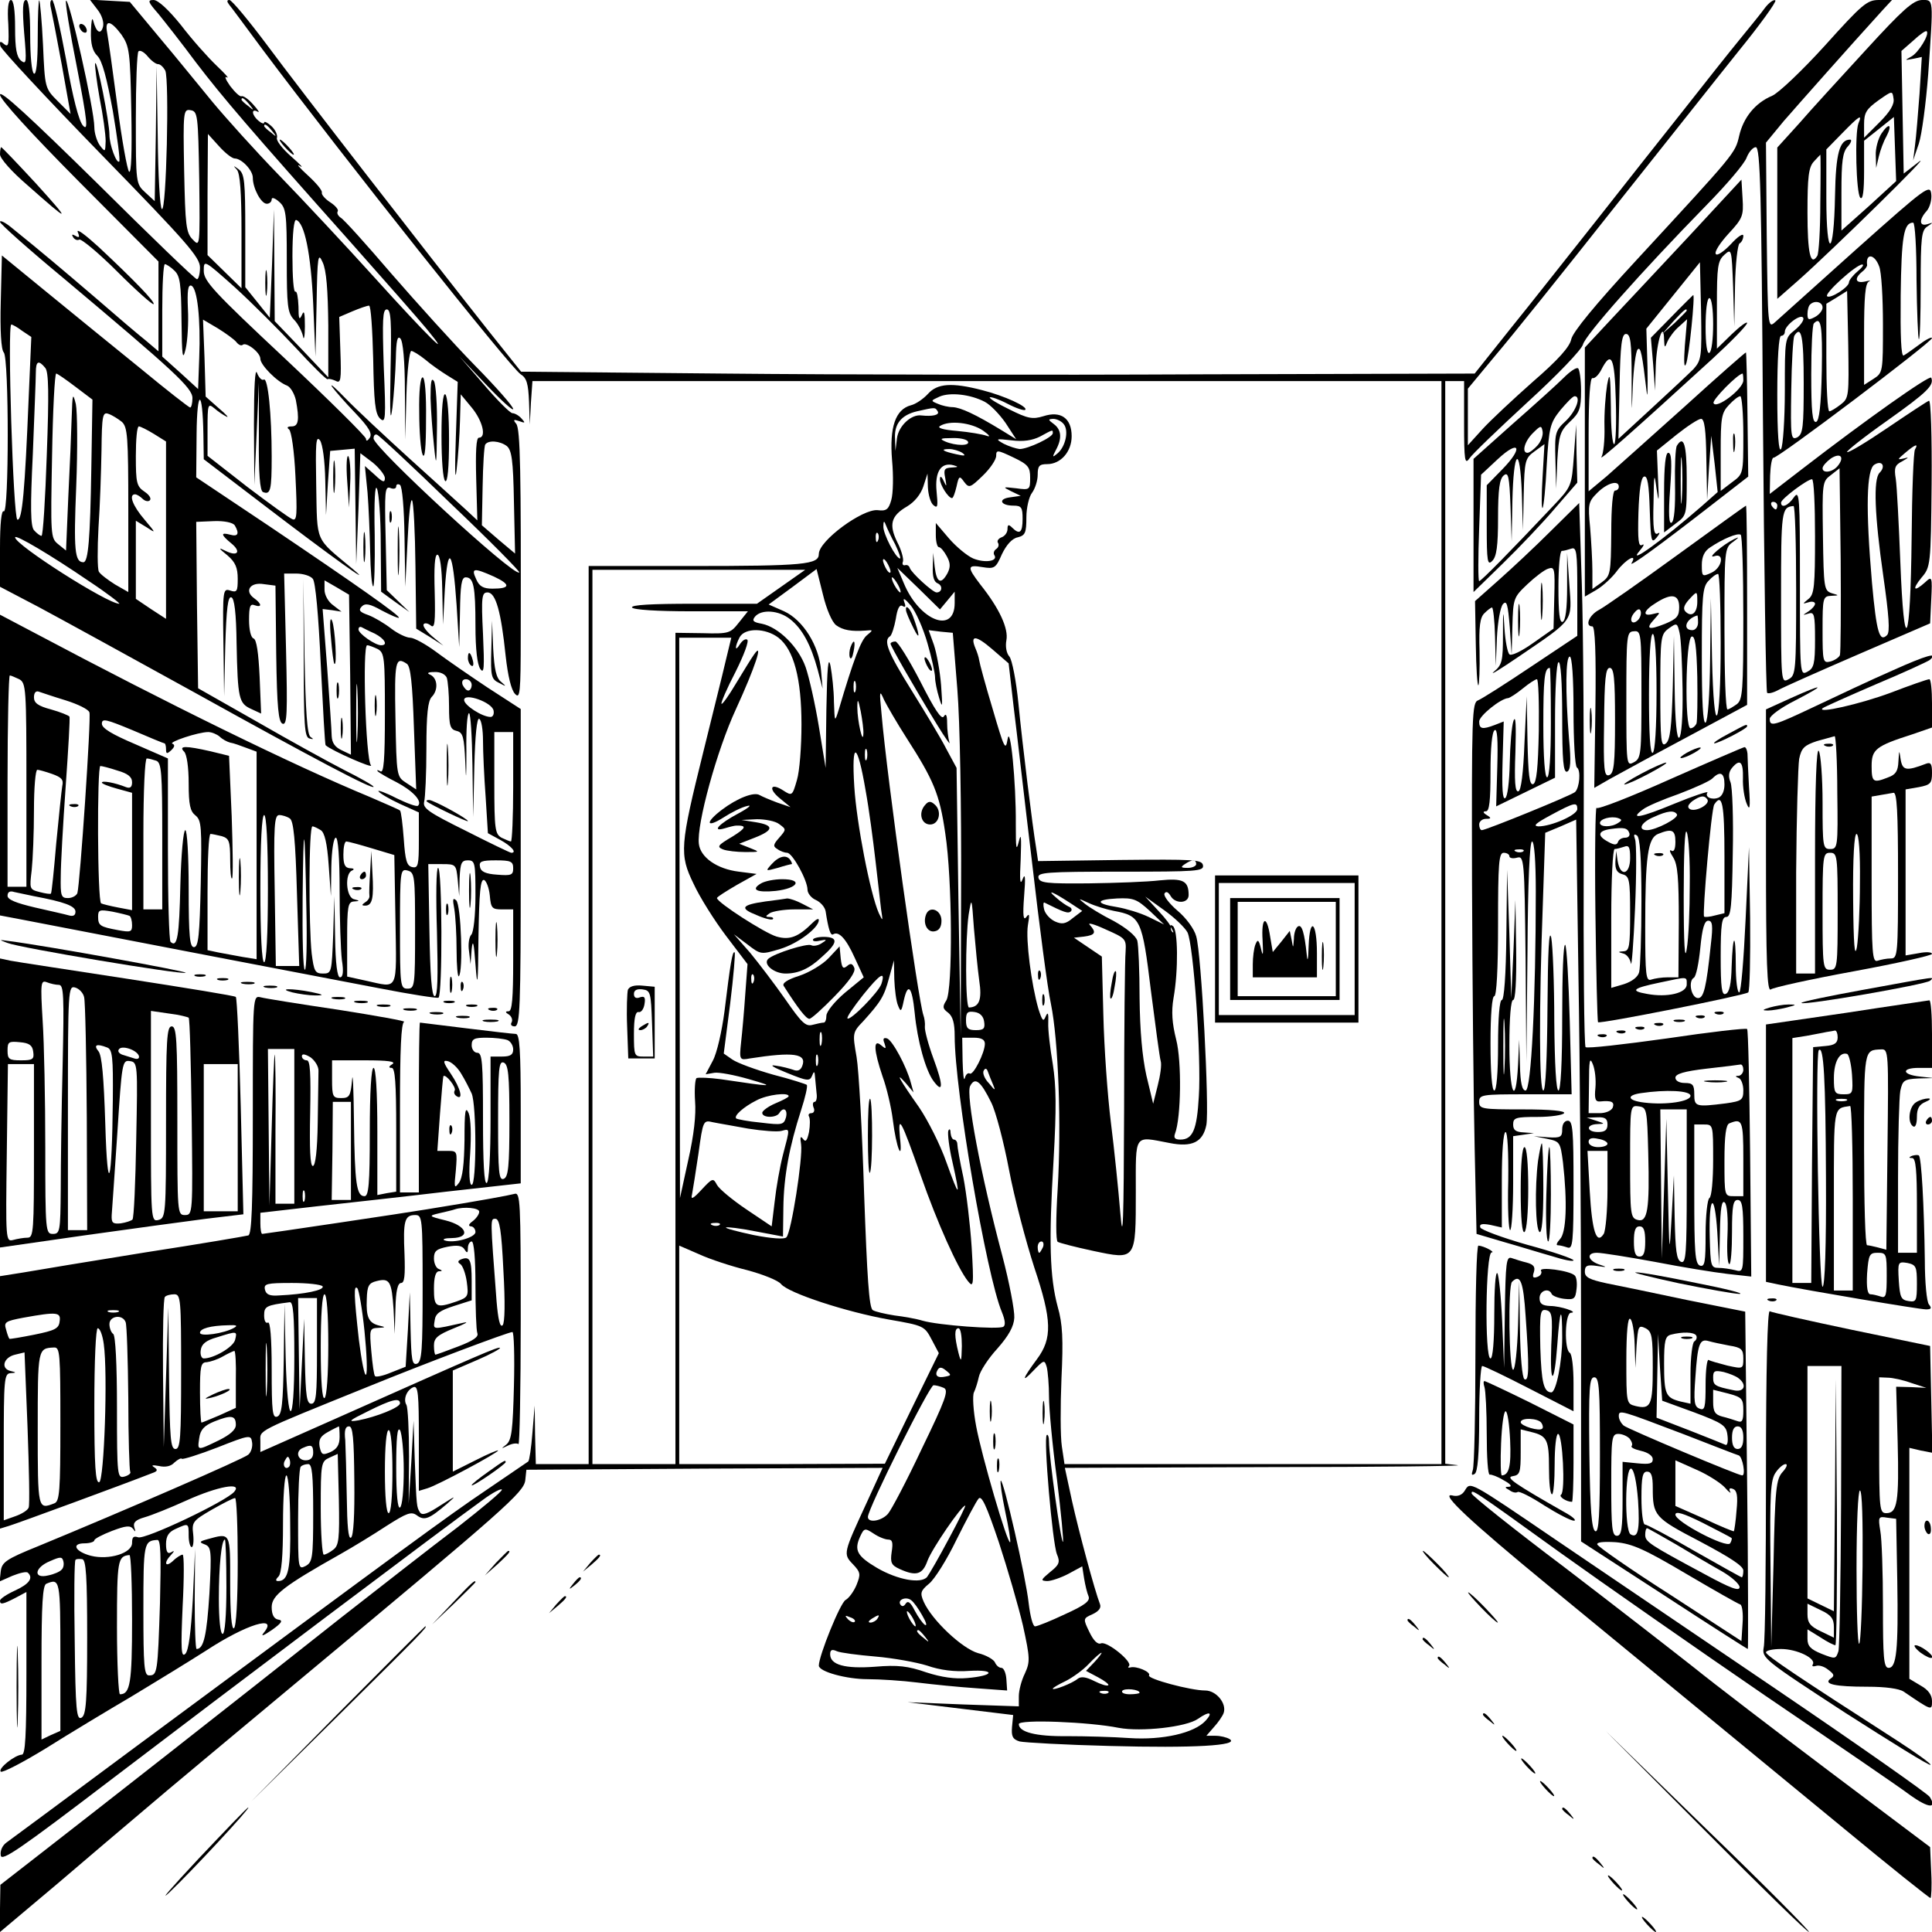 <?xml version="1.0" standalone="no"?>
<!DOCTYPE svg PUBLIC "-//W3C//DTD SVG 20010904//EN"
 "http://www.w3.org/TR/2001/REC-SVG-20010904/DTD/svg10.dtd">
<svg version="1.0" xmlns="http://www.w3.org/2000/svg"
 width="512pt" height="512pt" viewBox="0 0 512 512"
 preserveAspectRatio="xMidYMid meet">
<g transform="translate(0,512) scale(0.1,-0.1)"
fill="#000000" stroke="none">
<path d="M22 5056 c2 -54 1 -62 -11 -53 -10 9 -13 8 -10 -5 2 -9 122 -138 267
-287 228 -234 262 -273 262 -300 0 -17 -4 -31 -8 -31 -5 0 -124 115 -265 255
-176 173 -257 248 -257 234 0 -12 80 -100 210 -231 l210 -211 0 -119 0 -119
-33 28 c-19 15 -79 66 -133 113 -90 77 -142 121 -225 188 -16 13 -29 19 -29
14 0 -5 75 -72 168 -149 294 -247 342 -291 342 -318 0 -14 -3 -25 -6 -25 -3 0
-62 46 -131 103 -69 56 -180 146 -247 201 l-121 99 -3 -123 c-2 -75 1 -127 8
-134 14 -14 14 -430 0 -421 -6 4 -10 -31 -10 -97 l0 -103 103 -54 c56 -30 242
-132 414 -227 317 -176 473 -258 473 -249 0 3 -35 23 -77 44 -43 22 -148 80
-233 129 l-155 88 -3 220 -2 221 47 2 c28 1 50 -4 55 -11 13 -22 9 -31 -12
-25 -26 7 -25 0 3 -23 27 -22 17 -36 -15 -20 -20 10 -20 8 5 -12 21 -18 27
-33 27 -62 0 -33 -2 -37 -20 -31 -19 6 -20 2 -18 -137 l2 -143 3 133 c3 100 7
132 16 129 8 -2 13 -40 14 -123 3 -146 6 -158 39 -173 l26 -12 -4 98 c-3 63
-8 98 -16 101 -7 2 -12 23 -12 49 0 36 3 44 15 39 20 -7 19 4 -2 19 -26 19
-10 43 26 37 l31 -4 2 -181 c2 -143 6 -181 17 -185 12 -4 13 28 9 197 l-5 201
32 0 c18 0 38 -6 44 -14 7 -8 15 -95 21 -226 6 -118 11 -214 13 -215 15 -14
129 -64 120 -53 -14 16 -23 318 -10 318 5 0 17 -5 28 -10 18 -10 19 -23 19
-171 0 -125 -3 -159 -12 -153 -7 4 -10 4 -7 0 4 -4 26 -17 50 -29 42 -22 69
-50 57 -62 -3 -4 -29 6 -58 20 -29 15 -50 22 -47 18 3 -5 28 -20 56 -33 l51
-23 0 -74 c0 -66 -2 -74 -17 -71 -15 3 -19 17 -23 75 -3 39 -7 73 -10 75 -3 3
-39 18 -80 36 -203 84 -533 246 -887 434 l-93 49 0 -399 0 -398 58 -11 c248
-48 825 -159 947 -182 82 -16 153 -27 157 -25 11 7 10 344 -1 344 -5 0 -6 -74
-3 -170 3 -120 2 -170 -6 -170 -8 0 -12 56 -14 175 l-3 175 37 0 c36 0 37 -1
41 -42 l4 -43 1 48 c2 40 5 47 22 47 19 0 20 -7 20 -93 0 -53 -5 -98 -11 -104
-6 -6 -9 -26 -6 -44 l4 -34 3 40 c3 28 6 16 10 -40 5 -68 7 -57 8 73 2 118 5
153 15 150 6 -3 13 -21 15 -41 3 -34 6 -37 33 -37 l29 0 0 -135 c0 -101 -3
-135 -12 -135 -10 0 -9 -3 1 -9 7 -5 10 -14 7 -20 -4 -6 -1 -11 8 -11 14 0 16
47 16 420 l0 421 -88 57 c-48 32 -109 74 -137 95 -27 20 -58 37 -68 37 -10 0
-33 11 -50 24 -18 14 -45 30 -61 36 -23 8 -27 13 -17 23 9 9 21 7 53 -11 23
-12 43 -21 45 -19 4 5 -114 88 -344 243 l-193 129 1 115 c1 121 16 121 18 -1
l1 -66 156 -119 c175 -134 303 -226 239 -172 -102 85 -94 67 -97 221 -2 112
-1 134 10 120 7 -10 13 -54 14 -107 l2 -91 5 85 6 85 33 3 32 3 2 -153 2 -153
6 147 5 147 33 -25 c17 -14 32 -33 32 -41 0 -13 -6 -11 -26 8 l-27 24 7 -70
c3 -38 6 -109 7 -158 1 -48 4 -89 8 -91 3 -2 5 60 4 137 -2 92 1 135 6 122 5
-11 10 -77 10 -146 l1 -127 37 -27 38 -27 -30 29 -30 29 -3 138 c-3 123 -2
138 12 133 9 -4 16 -2 16 4 0 6 5 7 10 4 6 -4 11 -63 12 -138 l2 -132 6 120
c3 66 8 115 12 109 4 -5 8 -84 9 -175 l2 -165 36 -22 36 -23 -30 25 c-16 14
-26 28 -22 32 3 4 12 2 19 -4 10 -8 12 9 10 89 -2 65 0 99 7 99 7 0 12 -35 13
-92 l2 -93 5 95 c8 122 21 103 31 -43 l7 -112 2 93 c1 71 4 92 15 92 21 0 26
-23 26 -129 0 -62 5 -103 13 -114 10 -14 11 3 7 93 -5 99 -3 110 12 110 22 0
36 -52 48 -168 6 -54 15 -91 25 -101 13 -14 15 1 15 154 1 433 -1 549 -12 562
-9 11 -7 12 8 7 16 -6 17 -5 6 7 -7 8 -18 14 -24 14 -6 0 -40 34 -75 75 l-65
75 71 -75 c39 -41 71 -70 71 -64 0 7 -45 58 -101 115 -56 57 -155 167 -222
244 -66 77 -126 144 -134 148 -7 5 -11 12 -8 17 3 4 -6 15 -20 24 -14 9 -24
21 -22 26 1 6 -16 26 -38 46 -22 20 -31 31 -20 24 11 -7 1 4 -23 25 -24 21
-41 43 -38 50 2 7 -4 21 -15 31 -10 9 -19 14 -19 9 0 -4 -7 -2 -15 5 -18 15
-20 34 -2 24 6 -4 1 5 -12 19 -13 15 -27 24 -31 22 -4 -2 -17 10 -30 27 -12
17 -16 27 -9 23 8 -4 -5 10 -27 31 -23 22 -65 69 -94 107 -33 41 -61 67 -73
67 -17 0 -15 -5 13 -37 17 -21 62 -78 99 -128 71 -93 143 -177 412 -479 86
-97 176 -199 200 -228 74 -90 3 -20 -139 137 -75 83 -188 204 -252 270 -64 66
-143 154 -177 195 -34 41 -96 118 -140 170 l-79 95 -53 3 -53 3 20 -26 c12
-15 18 -34 15 -46 -6 -22 -18 -15 -26 16 -3 11 -5 -1 -6 -27 -1 -34 4 -53 17
-66 13 -13 25 -59 41 -146 12 -71 20 -131 17 -134 -7 -7 -26 44 -26 71 0 33
-33 202 -38 189 -1 -5 4 -47 12 -92 9 -45 16 -96 16 -114 -1 -29 -1 -30 -15
-12 -8 11 -15 33 -15 49 0 46 -67 343 -75 335 -3 -2 10 -82 29 -177 28 -145
30 -169 16 -154 -11 12 -27 74 -45 176 -16 86 -32 157 -37 157 -5 0 -6 -10 -3
-22 3 -13 16 -81 29 -151 l23 -129 -34 34 c-34 34 -34 35 -39 149 -3 63 -8
116 -10 118 -2 2 -4 -42 -4 -98 0 -66 -4 -100 -10 -96 -6 3 -10 48 -10 101 0
63 -4 94 -11 94 -9 0 -10 -24 -5 -87 7 -78 6 -85 -8 -74 -12 10 -16 32 -16 87
0 47 -4 74 -11 74 -7 0 -10 -23 -7 -64z m300 -28 c21 -31 23 -44 26 -203 2
-107 0 -166 -6 -160 -5 6 -19 84 -31 175 -12 91 -24 177 -27 193 -7 36 9 34
38 -5z m97 -78 c6 0 14 -8 19 -17 11 -24 3 -375 -9 -367 -5 3 -10 89 -11 192
l-3 187 -2 -179 -3 -179 -25 23 c-25 23 -25 25 -25 195 0 94 3 175 7 179 4 4
15 -2 24 -13 10 -12 22 -21 28 -21z m242 -107 c13 -16 12 -17 -3 -4 -10 7 -18
15 -18 17 0 8 8 3 21 -13z m-133 -198 c2 -179 2 -180 -17 -160 -18 18 -20 37
-23 183 -3 158 -2 163 17 160 19 -3 20 -12 23 -183z m193 128 c13 -16 12 -17
-3 -4 -10 7 -18 15 -18 17 0 8 8 3 21 -13z m-99 -73 c18 0 48 -31 48 -51 0
-28 22 -69 37 -69 7 0 13 5 13 12 0 6 9 3 20 -7 18 -16 20 -31 20 -155 0 -120
2 -139 19 -157 11 -11 21 -31 24 -44 2 -13 5 -1 5 26 0 36 -2 45 -8 30 -7 -15
-9 -10 -9 23 -1 24 -4 41 -8 39 -5 -3 -8 39 -8 94 0 61 4 98 10 96 22 -7 39
-89 45 -222 l6 -140 3 140 c2 128 4 137 16 110 10 -21 14 -73 15 -168 l0 -137
-71 75 -71 74 -1 148 -1 148 -5 -144 -6 -143 -32 40 -33 41 0 149 c0 131 -2
151 -17 163 -15 11 -16 11 -5 -1 8 -10 12 -58 12 -164 l0 -150 -45 44 -45 44
0 161 1 160 29 -32 c16 -18 35 -33 42 -33z m162 -502 c44 -48 82 -85 84 -83 3
2 12 0 21 -4 14 -8 16 0 13 80 l-3 89 35 15 c19 8 39 15 44 15 5 0 9 -64 11
-141 2 -114 5 -145 18 -158 15 -14 16 -3 10 137 -4 125 -3 152 8 152 11 0 13
-30 10 -162 -2 -115 -1 -144 5 -98 4 36 8 94 9 130 1 47 4 61 12 53 7 -7 12
-60 12 -140 l1 -128 3 118 c2 64 8 117 13 117 4 0 21 -10 37 -23 15 -13 41
-31 57 -41 l29 -18 -5 -147 c-3 -86 -2 -121 2 -86 4 33 8 92 9 130 l2 70 29
-35 c29 -35 40 -80 19 -80 -7 0 -9 -37 -7 -110 l3 -109 -30 28 c-16 15 -84 76
-150 136 -66 60 -142 131 -169 159 -27 28 -43 42 -36 31 8 -11 35 -42 62 -70
36 -38 45 -54 38 -65 -6 -9 -10 -10 -10 -3 0 6 -97 102 -215 213 -188 176
-215 205 -215 232 0 30 0 30 82 -43 45 -41 117 -113 162 -161z m-322 205 c15
-14 18 -33 19 -132 1 -96 3 -109 11 -76 5 22 8 70 6 106 -2 48 0 65 9 62 16
-6 25 -89 21 -191 l-3 -83 -47 43 -48 43 0 123 c0 67 3 122 7 122 3 0 15 -7
25 -17z m164 -189 c6 -8 13 -11 17 -8 9 9 47 -20 47 -37 0 -16 44 -61 71 -71
9 -4 19 -21 23 -38 10 -53 7 -70 -11 -70 -11 0 -14 -3 -7 -8 6 -4 14 -57 17
-125 5 -102 4 -118 -8 -113 -8 3 -62 42 -120 86 l-105 82 0 70 c0 67 1 70 18
56 9 -8 24 -18 32 -22 8 -4 -1 6 -20 22 l-35 31 -3 102 -4 102 39 -23 c21 -13
43 -29 49 -36z m-567 29 l24 -16 -7 -161 c-10 -245 -17 -327 -30 -323 -11 4
-27 517 -16 517 3 0 16 -7 29 -17z m61 -98 c9 -11 10 -67 4 -230 -4 -118 -10
-215 -14 -215 -4 0 -13 7 -20 15 -9 11 -10 59 -3 202 4 103 8 200 8 216 0 30
7 34 25 12z m80 -50 l45 -34 -3 -183 c-3 -185 -8 -248 -21 -248 -23 0 -26 32
-19 201 4 100 3 198 -1 218 -8 32 -9 28 -11 -34 -1 -38 -5 -134 -9 -212 l-6
-142 -21 17 c-20 16 -20 24 -16 235 2 119 7 217 11 217 3 0 26 -16 51 -35z
m123 -93 c15 -14 17 -38 17 -233 l0 -218 -35 20 c-19 12 -39 27 -43 34 -4 8
-4 60 -1 117 4 57 7 149 8 205 1 93 3 102 19 96 9 -3 25 -13 35 -21z m85 -32
l32 -20 0 -235 0 -235 -40 26 -40 27 0 104 0 103 28 -17 c26 -17 26 -17 -5 20
-31 36 -43 67 -25 67 4 0 13 -5 20 -12 6 -6 15 -8 19 -4 5 5 -2 15 -14 23 -21
14 -23 24 -23 94 0 44 3 79 8 79 4 0 22 -9 40 -20z m786 -184 c103 -98 185
-181 182 -183 -13 -13 -386 331 -386 355 0 8 4 12 9 10 5 -1 93 -83 195 -182z
m149 152 c13 -11 17 -36 19 -149 l3 -136 -44 37 -44 38 2 103 c1 56 4 107 7
111 8 12 38 10 57 -4z m-1109 -357 c50 -33 86 -61 82 -61 -31 0 -276 156 -276
176 0 9 96 -48 194 -115z m1075 11 c45 -21 44 -32 -4 -32 -24 0 -35 6 -43 25
-14 30 -7 31 47 7z m-381 -260 l2 -212 -25 12 c-17 8 -25 19 -26 37 0 14 -6
96 -12 182 l-12 155 25 -3 25 -4 -22 17 c-13 9 -23 27 -23 41 l0 25 33 -19 32
-19 3 -212z m65 109 c27 -14 36 -31 17 -31 -16 0 -60 31 -60 42 0 5 3 8 8 6 4
-2 19 -10 35 -17z m85 -80 c10 -6 15 -51 19 -171 l6 -162 -26 17 c-26 17 -26
17 -29 171 -3 153 0 165 30 145z m-131 -193 c-2 -35 -3 -7 -3 62 0 69 1 97 3
63 2 -35 2 -91 0 -125z m237 156 c3 -9 6 -43 6 -76 0 -51 3 -61 20 -65 17 -4
20 -16 23 -82 2 -55 3 -47 3 27 -1 56 2 102 7 102 4 0 8 -62 9 -137 l2 -138 3
133 c2 83 7 131 13 127 6 -3 10 -30 10 -58 0 -29 3 -96 7 -149 l6 -96 33 -18
c29 -16 45 -34 29 -34 -3 0 -57 26 -120 58 -99 49 -115 60 -111 77 3 11 6 75
6 142 0 91 4 125 14 136 18 18 16 50 -4 59 -10 4 -6 7 11 7 16 1 29 -6 33 -15z
m-1133 -4 c18 -10 19 -24 19 -280 l0 -270 -25 0 -25 0 0 280 c0 154 3 280 6
280 3 0 14 -5 25 -10z m1199 -15 c0 -8 -4 -15 -9 -15 -5 0 -11 7 -15 15 -3 9
0 15 9 15 8 0 15 -7 15 -15z m-1076 -41 c32 -10 61 -24 63 -32 5 -13 -25 -456
-32 -479 -3 -7 -14 -13 -25 -13 -18 0 -20 6 -19 58 0 31 6 138 13 237 7 99 12
183 10 186 -2 3 -24 12 -49 19 -34 9 -45 17 -45 32 0 12 5 18 13 15 6 -2 38
-13 71 -23z m1134 -27 c2 -10 -2 -17 -8 -17 -22 0 -70 31 -70 45 0 20 74 -6
78 -28z m-872 -87 c2 0 4 -7 4 -15 0 -13 2 -14 14 -3 9 9 10 14 3 17 -12 4 68
31 95 31 9 0 23 -6 30 -12 7 -7 20 -14 28 -16 8 -1 27 -8 43 -14 l27 -10 0
-275 0 -275 -37 6 c-21 4 -50 9 -65 12 l-28 6 0 154 c0 85 3 154 8 154 4 0 17
-3 30 -6 19 -6 22 -13 22 -62 0 -30 2 -53 5 -50 3 3 2 77 -1 165 l-7 160 -49
12 c-66 15 -86 15 -70 -1 7 -7 12 -41 12 -84 0 -57 4 -74 18 -85 16 -13 17
-30 14 -181 -3 -136 -6 -168 -18 -168 -11 0 -14 28 -14 155 0 88 -4 155 -9
155 -5 0 -11 -65 -13 -144 -3 -137 -8 -169 -26 -152 -4 4 -7 115 -7 247 l0
239 -87 38 c-61 26 -88 42 -88 54 0 15 11 12 81 -17 44 -19 83 -35 85 -35z
m924 -115 c0 -80 -3 -145 -6 -145 -3 0 -14 5 -25 10 -17 10 -19 22 -19 145 l0
135 25 0 25 0 0 -145z m-946 69 c14 -5 16 -32 16 -200 l0 -194 -25 0 -25 0 0
200 c0 115 4 200 9 200 5 0 16 -3 25 -6z m-103 -26 c28 -8 39 -17 39 -31 0
-13 -5 -17 -16 -13 -30 12 -64 18 -64 12 0 -3 18 -10 40 -16 l40 -11 0 -155 0
-156 -37 7 c-21 4 -41 9 -45 11 -10 6 -11 364 -2 364 4 0 24 -5 45 -12z m-173
-9 c25 -9 31 -15 27 -32 -2 -12 -9 -80 -16 -152 -6 -71 -12 -131 -14 -133 -1
-2 -15 0 -30 4 -27 7 -27 8 -21 58 3 28 6 99 6 159 0 59 4 107 9 107 4 0 22
-5 39 -11z m572 -304 c0 -123 -4 -195 -10 -195 -6 0 -10 72 -10 195 0 123 4
195 10 195 6 0 10 -72 10 -195z m58 186 c10 -6 15 -57 19 -200 l6 -191 -31 0
-31 0 -3 200 c-3 172 -1 200 12 200 8 0 21 -4 28 -9z m44 -244 c2 -86 0 -157
-4 -157 -5 0 -7 87 -6 193 2 216 6 201 10 -36z m38 213 c10 -6 17 -34 21 -92
l6 -83 1 78 c1 43 6 77 12 77 6 0 10 -53 10 -139 0 -76 3 -159 6 -185 5 -31 3
-46 -5 -46 -7 0 -12 35 -13 108 l-2 107 -3 -102 c-4 -100 -4 -103 -27 -103
-21 0 -24 6 -30 53 -8 73 -8 337 2 337 4 0 14 -5 22 -10z m135 -48 l60 -18 3
-172 c3 -193 9 -180 -78 -161 l-50 11 0 99 c0 87 2 99 18 100 16 1 16 2 0 6
-21 5 -25 68 -5 76 7 3 5 6 -5 6 -14 1 -18 10 -18 36 0 19 3 35 8 35 4 0 34
-8 67 -18z m375 -53 c0 -18 -5 -20 -42 -17 -31 2 -44 8 -46 21 -3 14 4 17 42
17 40 0 46 -3 46 -21z m-260 -165 c0 -147 -1 -154 -20 -154 -19 0 -20 7 -20
159 0 154 1 159 20 154 19 -5 20 -14 20 -159z m-1010 91 c80 -15 110 -26 110
-41 0 -10 -6 -13 -17 -10 -10 3 -51 12 -90 21 -51 12 -73 21 -73 31 0 10 6 14
18 10 9 -2 33 -7 52 -11z m253 -52 c4 -2 7 -13 7 -25 0 -18 -4 -19 -37 -13
-48 9 -53 12 -53 36 0 18 4 19 38 13 20 -4 40 -9 45 -11z"/>
<path d="M703 4370 c0 -30 2 -43 4 -27 2 15 2 39 0 55 -2 15 -4 2 -4 -28z"/>
<path d="M1111 4028 c0 -51 4 -102 9 -113 6 -13 9 20 9 93 1 68 -3 112 -9 112
-6 0 -10 -37 -9 -92z"/>
<path d="M1141 4065 c1 -33 5 -89 9 -125 6 -61 7 -58 8 45 1 61 -3 117 -8 125
-7 11 -9 -3 -9 -45z"/>
<path d="M1170 3966 c0 -66 4 -117 10 -121 6 -4 10 35 10 109 0 66 -4 117 -10
121 -6 4 -10 -35 -10 -109z"/>
<path d="M673 3995 l1 -160 6 135 6 135 0 -142 c-1 -99 3 -144 11 -147 20 -8
23 5 23 94 0 112 -10 211 -21 204 -5 -3 -13 5 -18 18 -5 14 -8 -37 -8 -137z"/>
<path d="M877 3430 c3 -36 7 -67 9 -69 8 -9 2 95 -6 114 -5 12 -7 -5 -3 -45z"/>
<path d="M892 3290 c0 -19 2 -27 5 -17 2 9 2 25 0 35 -3 9 -5 1 -5 -18z"/>
<path d="M903 3190 c0 -25 2 -35 4 -22 2 12 2 32 0 45 -2 12 -4 2 -4 -23z"/>
<path d="M1184 3095 c0 -49 1 -71 3 -48 2 23 2 64 0 90 -2 26 -3 8 -3 -42z"/>
<path d="M1131 2996 c9 -8 109 -56 109 -52 0 6 -91 56 -103 56 -6 0 -8 -2 -6
-4z"/>
<path d="M188 2983 c7 -3 16 -2 19 1 4 3 -2 6 -13 5 -11 0 -14 -3 -6 -6z"/>
<path d="M633 2795 c0 -44 2 -61 4 -37 2 23 2 59 0 80 -2 20 -4 1 -4 -43z"/>
<path d="M981 2810 c-2 -30 -3 -59 -2 -64 1 -5 -4 -13 -11 -17 -10 -7 -10 -9
0 -9 19 0 23 21 19 86 l-3 59 -3 -55z"/>
<path d="M955 2800 c-3 -5 -1 -10 4 -10 6 0 11 5 11 10 0 6 -2 10 -4 10 -3 0
-8 -4 -11 -10z"/>
<path d="M938 2763 c7 -3 16 -2 19 1 4 3 -2 6 -13 5 -11 0 -14 -3 -6 -6z"/>
<path d="M607 5108 c6 -7 45 -60 88 -118 215 -287 659 -846 685 -862 16 -10
20 -25 22 -73 l2 -60 3 58 4 57 1204 0 1205 0 0 -1435 0 -1435 -499 0 -500 0
-7 47 c-4 26 -4 107 -1 180 5 104 3 145 -10 190 -21 78 -24 174 -11 388 8 140
7 197 -2 255 -7 41 -13 91 -12 110 1 25 -1 30 -7 16 -6 -15 -9 -11 -19 20 -19
66 -34 184 -28 222 5 28 4 33 -4 22 -8 -11 -10 3 -6 55 4 50 3 63 -4 45 -7
-18 -8 -3 -5 55 2 57 1 70 -5 45 -7 -28 -8 -18 -8 45 1 112 -15 271 -22 225
-5 -31 -9 -23 -39 80 -19 63 -35 122 -36 130 -1 8 -6 23 -10 32 -15 36 1 35
44 -2 l44 -38 13 -113 c8 -63 29 -249 49 -414 19 -165 41 -334 50 -375 20 -98
28 -321 18 -490 -5 -78 -5 -138 0 -141 5 -3 47 -14 94 -24 114 -24 113 -26
113 157 0 156 -6 147 89 129 60 -12 89 2 98 48 8 45 -13 454 -27 500 -5 19
-27 49 -50 68 -22 19 -37 39 -34 45 4 7 10 4 16 -6 12 -22 48 -21 48 2 0 38
-15 45 -76 39 -33 -4 -117 -7 -189 -8 -112 -1 -130 1 -133 15 -3 14 19 16 218
16 202 0 221 1 218 17 -3 15 -23 16 -220 14 l-217 -3 -5 34 c-10 60 -36 271
-47 383 -6 61 -17 117 -24 125 -8 9 -11 27 -8 43 6 31 -18 84 -69 148 -36 47
-35 53 6 46 31 -5 35 -3 51 34 12 25 27 42 42 45 20 5 23 12 23 53 0 25 7 55
15 65 8 11 15 32 15 48 0 23 4 28 25 28 36 0 65 33 65 74 0 48 -29 68 -75 53
-29 -9 -42 -6 -90 18 -31 15 -54 29 -52 32 3 2 24 -5 47 -17 23 -12 44 -19 47
-16 8 8 -55 37 -114 52 -81 21 -119 18 -144 -10 -12 -13 -32 -27 -45 -30 -41
-11 -57 -58 -50 -145 4 -42 3 -89 -2 -106 -7 -25 -13 -30 -36 -27 -40 4 -156
-81 -156 -116 0 -28 -37 -32 -342 -32 l-268 0 0 -1190 0 -1190 -70 0 -70 0 -2
78 -1 77 -6 -72 c-3 -39 -8 -73 -11 -76 -3 -2 -54 -37 -113 -77 -102 -69 -196
-138 -942 -690 -171 -127 -318 -236 -328 -243 -11 -8 -17 -22 -15 -34 2 -17
49 15 298 205 302 230 883 668 978 736 28 21 52 33 52 28 0 -5 -53 -49 -117
-99 -65 -49 -203 -157 -308 -239 -289 -229 -657 -517 -787 -618 l-117 -91 -1
-63 0 -62 151 127 c83 71 188 160 233 198 45 39 235 197 422 353 533 444 582
487 586 519 l3 28 472 3 472 2 -43 -94 c-61 -132 -62 -134 -36 -161 21 -22 21
-27 10 -55 -7 -17 -20 -35 -29 -40 -14 -7 -71 -148 -71 -174 0 -16 73 -36 129
-36 33 0 93 -4 133 -9 40 -5 110 -12 155 -15 l82 -6 -2 30 c-1 16 -7 30 -13
30 -7 0 -14 7 -17 14 -3 8 -24 20 -45 25 -42 12 -122 87 -144 136 -10 23 -9
29 14 48 15 12 48 65 73 117 26 52 52 101 58 108 8 11 21 -17 54 -115 23 -70
52 -170 64 -221 19 -87 19 -96 5 -127 -9 -18 -16 -45 -16 -60 l0 -27 -147 5
-148 6 140 -17 140 -17 -3 -31 c-2 -25 1 -33 20 -39 13 -3 120 -9 239 -12 222
-6 344 1 318 18 -8 5 -25 9 -38 9 l-24 0 20 23 c11 12 23 29 26 38 8 25 -20
59 -49 59 -39 0 -154 31 -149 40 6 9 -34 26 -50 21 -5 -1 -7 0 -3 4 10 11 -58
66 -74 60 -9 -4 -20 7 -31 30 -17 35 -17 36 8 47 17 8 24 17 20 27 -14 36 -56
192 -74 273 l-19 88 536 2 c296 0 522 3 505 5 l-33 4 0 1435 0 1434 25 0 25 0
0 -112 c0 -99 2 -110 14 -93 7 11 77 78 154 149 81 74 143 139 147 153 6 25
154 192 326 368 54 55 103 112 108 128 6 15 17 27 24 27 12 0 15 -118 19 -720
3 -397 8 -723 11 -726 3 -3 16 0 29 7 12 7 109 50 213 95 l190 82 3 63 c3 61
2 63 -16 46 -30 -27 -36 -20 -10 12 24 28 25 32 27 251 1 122 -2 220 -7 218
-4 -1 -54 -34 -110 -72 -56 -38 -104 -67 -107 -64 -3 2 45 40 106 83 107 76
125 94 117 114 -3 9 -175 -113 -341 -241 l-87 -67 1 49 c1 27 5 48 9 47 10 -3
419 306 420 317 0 4 -15 -3 -32 -16 -18 -13 -37 -27 -43 -30 -7 -4 -9 51 -8
159 2 156 8 193 33 193 5 0 9 -68 9 -152 1 -84 4 -154 6 -157 3 -2 5 61 5 142
0 128 2 147 18 157 16 11 16 11 0 6 -22 -7 -23 12 -2 35 8 9 14 30 12 45 -3
26 -13 19 -198 -146 -107 -96 -204 -183 -215 -193 -20 -18 -20 -18 -23 229
l-2 246 47 57 c41 47 172 195 262 294 l25 27 -35 0 c-31 0 -44 -11 -143 -121
-60 -66 -123 -126 -140 -133 -45 -19 -76 -58 -87 -106 -11 -47 -9 -44 -272
-329 -110 -119 -169 -191 -173 -210 -4 -20 -34 -54 -101 -112 -52 -46 -113
-103 -134 -126 l-39 -43 0 75 0 75 73 88 c41 48 179 220 307 382 129 162 280
353 337 424 57 70 101 131 98 135 -4 3 -16 -5 -27 -19 -10 -14 -41 -52 -68
-85 -27 -33 -93 -116 -147 -185 -55 -69 -159 -201 -233 -295 -74 -93 -176
-223 -228 -287 l-94 -118 -726 -2 c-400 -2 -969 -1 -1264 2 l-537 5 -87 109
c-159 201 -500 640 -588 759 -48 64 -92 117 -98 117 -7 0 -7 -4 -1 -12z m4373
-694 c6 -14 10 -83 10 -154 0 -125 0 -128 -25 -144 l-25 -16 0 134 c0 98 3
136 13 140 6 3 2 3 -10 0 -26 -6 -30 8 -8 26 8 6 14 15 13 18 -4 32 20 29 32
-4z m-57 -13 c-13 -11 -23 -24 -23 -29 0 -13 -50 -45 -58 -37 -8 7 77 84 93
84 6 0 0 -8 -12 -18z m-45 -353 c-13 -10 -26 -18 -30 -18 -5 0 -8 64 -8 143
l0 142 28 17 27 17 3 -142 c2 -137 2 -142 -20 -159z m-48 257 c0 -8 -9 -19
-20 -25 -17 -9 -20 -8 -20 8 0 10 3 22 7 25 12 12 33 7 33 -8z m-74 -60 c-26
-21 -26 -21 -26 -160 0 -77 -5 -147 -10 -155 -6 -10 -10 37 -10 143 0 98 4
157 10 157 6 0 10 5 10 11 0 17 44 50 49 36 2 -6 -8 -20 -23 -32z m72 -107
c-2 -94 -7 -133 -15 -136 -10 -3 -13 27 -13 126 0 71 3 132 7 135 19 20 23 -5
21 -125z m-48 -33 c0 -118 -2 -135 -17 -144 -17 -8 -18 0 -16 125 1 74 5 138
8 144 19 30 25 -2 25 -125z m-2170 -50 c15 -8 39 -33 55 -56 l28 -43 -39 24
c-69 42 -108 60 -129 61 -11 0 -29 4 -40 9 -19 8 -19 8 5 19 28 12 82 6 120
-14z m-125 -25 c6 -10 -14 -14 -43 -11 -27 4 -61 -28 -65 -61 l-4 -33 -1 31
c-3 40 16 64 58 74 49 11 48 11 55 0z m334 -34 c14 -17 5 -60 -17 -78 -13 -11
-14 -10 -4 9 17 31 15 54 -5 69 -16 12 -16 13 -2 14 9 0 22 -6 28 -14z m-214
-17 c17 -12 21 -18 10 -14 -11 4 -46 10 -79 13 -37 3 -53 8 -45 13 25 16 83 9
114 -12z m185 -7 c0 -11 -66 -42 -88 -42 -9 1 -28 7 -42 14 -23 13 -22 14 21
9 31 -4 55 0 75 10 35 19 34 19 34 9z m-225 -22 c7 -12 -32 -12 -60 0 -16 7
-13 9 17 9 20 1 40 -3 43 -9z m2510 -21 c-4 -6 -8 -111 -9 -235 -3 -287 -20
-323 -30 -62 -4 101 -9 199 -12 219 -5 30 -2 37 18 47 17 10 18 11 3 7 -18 -4
-17 -3 4 15 26 22 36 26 26 9z m-2525 -9 c11 -8 7 -9 -15 -4 -37 8 -45 14 -19
14 10 0 26 -5 34 -10z m180 -66 c0 -32 -1 -33 -37 -28 -36 4 -37 4 -13 -8 l25
-12 -28 -4 c-33 -4 -26 -22 9 -22 21 0 24 -5 24 -35 0 -37 -8 -43 -28 -23 -9
9 -12 8 -12 -4 0 -9 -7 -19 -16 -22 -8 -3 -13 -10 -9 -15 3 -5 1 -12 -5 -16
-6 -4 -8 -11 -5 -16 11 -16 -24 -22 -56 -9 -16 7 -45 31 -64 53 l-35 41 0 -32
c0 -18 4 -32 8 -32 5 0 14 -11 21 -24 10 -18 10 -29 2 -45 -17 -31 -29 -26
-34 17 l-4 37 -1 -38 c-1 -25 3 -39 13 -43 14 -6 12 -24 -3 -24 -10 0 -67 52
-71 65 -2 6 -7 9 -13 7 -5 -1 -8 3 -5 10 2 7 -4 30 -15 51 -23 47 -17 70 26
95 20 12 36 32 43 53 l11 34 1 -36 c1 -20 7 -42 15 -48 11 -9 12 -3 8 37 -5
52 12 78 45 69 14 -4 13 -5 -5 -6 -19 -1 -22 -5 -17 -28 4 -23 4 -25 -4 -8 -6
13 -10 15 -10 5 0 -15 22 -50 32 -50 3 0 8 14 12 31 6 28 8 29 20 12 13 -17
16 -16 49 16 20 19 36 43 36 53 0 16 3 16 45 -4 40 -19 45 -26 45 -54z m2140
31 c-14 -17 -40 -20 -40 -6 0 6 10 17 22 26 26 17 37 3 18 -20z m111 -18 c-17
-17 -13 -114 10 -274 15 -105 18 -148 10 -156 -20 -20 -28 6 -40 138 -17 197
-15 302 7 314 20 12 30 -5 13 -22z m-105 -483 c-2 -6 -14 -14 -25 -17 -20 -5
-21 -1 -21 84 0 85 1 89 23 90 21 1 22 1 1 7 -20 7 -21 14 -23 151 -2 141 -2
145 21 162 l23 18 3 -242 c1 -133 0 -247 -2 -253z m-66 315 c0 -132 -2 -154
-17 -166 -17 -14 -17 -14 0 -9 9 3 17 1 17 -4 0 -5 -8 -14 -17 -20 -17 -11
-17 -11 0 -6 15 5 17 -3 17 -69 0 -64 -3 -76 -20 -85 -20 -11 -20 -8 -20 237
0 227 -1 246 -16 225 -15 -22 -34 -30 -34 -14 0 10 70 62 82 62 5 0 8 -68 8
-151z m-100 81 c0 -5 -2 -10 -4 -10 -3 0 -8 5 -11 10 -3 6 -1 10 4 10 6 0 11
-4 11 -10z m50 -225 c0 -214 -1 -225 -20 -235 -20 -11 -20 -8 -20 219 0 228 1
237 33 240 4 1 7 -100 7 -224z m-2388 123 c10 -21 16 -38 13 -38 -11 0 -45 66
-44 85 0 14 2 16 6 5 3 -8 14 -32 25 -52z m-45 10 c-3 -8 -6 -5 -6 6 -1 11 2
17 5 13 3 -3 4 -12 1 -19z m33 -83 c0 -5 -5 -3 -10 5 -5 8 -10 20 -10 25 0 6
5 3 10 -5 5 -8 10 -19 10 -25z m-290 -40 l-64 -45 -169 0 c-109 0 -166 -3
-162 -10 4 -6 67 -10 156 -10 l151 0 -24 -30 c-22 -28 -26 -30 -96 -28 l-72 1
0 -1101 0 -1102 -110 0 -110 0 0 1185 0 1185 282 0 282 0 -64 -45z m146 -102
c18 -13 40 -17 79 -14 19 2 19 1 3 -12 -16 -12 -36 -65 -75 -197 -11 -35 -11
-35 -13 20 0 30 -5 73 -9 95 -6 29 -9 -3 -11 -115 l-2 -155 -18 110 c-10 61
-26 131 -35 157 -19 54 -72 106 -116 115 -23 4 -27 8 -18 19 17 20 63 17 93
-7 32 -25 55 -68 73 -134 l13 -50 -4 47 c-5 67 -48 135 -98 158 l-41 18 64 47
63 47 17 -68 c9 -38 24 -73 35 -81z m295 66 l19 23 0 -30 c0 -84 -94 -47 -135
53 l-17 40 57 -55 56 -55 20 24z m-131 41 c6 -11 8 -20 6 -20 -3 0 -10 9 -16
20 -6 11 -8 20 -6 20 3 0 10 -9 16 -20z m78 -155 c11 -38 20 -79 20 -90 0 -11
5 -36 11 -55 9 -29 9 -24 5 34 -3 38 -12 86 -19 107 l-14 39 32 -4 32 -3 12
-149 c7 -85 11 -314 10 -534 l-1 -385 -6 355 -5 355 -27 50 c-14 28 -56 97
-92 155 -63 101 -76 133 -57 144 4 3 11 24 15 46 4 27 10 39 18 34 8 -5 9 -1
4 12 -4 11 3 7 18 -11 13 -16 33 -61 44 -100z m-395 15 c41 -32 61 -109 61
-230 0 -58 -5 -124 -12 -147 -12 -42 -13 -43 -36 -28 -34 22 -41 5 -9 -21 l28
-23 -35 12 c-19 7 -40 16 -47 20 -15 9 -59 -8 -100 -39 -45 -34 -42 -50 5 -20
20 13 48 27 62 30 14 4 4 -5 -22 -19 -53 -28 -74 -51 -37 -40 13 4 26 7 29 7
30 1 28 -6 -9 -29 -39 -23 -42 -27 -25 -34 10 -4 37 -7 59 -7 39 0 40 0 12 11
l-28 11 41 16 c51 20 52 33 3 41 l-38 6 41 2 c22 0 49 -5 59 -13 19 -14 19
-14 0 -36 -16 -18 -17 -23 -5 -30 8 -6 20 -10 26 -10 14 0 54 -73 54 -98 0 -9
10 -22 22 -27 13 -6 24 -19 26 -30 7 -46 13 -66 20 -61 15 9 34 -11 57 -62
l24 -52 -50 -41 c-27 -23 -49 -50 -49 -61 0 -10 -3 -18 -7 -18 -5 0 -18 -3
-30 -6 -18 -5 -29 6 -72 68 -28 40 -70 95 -93 123 l-43 49 36 -27 c35 -27 36
-27 86 -12 47 14 103 56 103 77 0 5 -7 2 -16 -7 -38 -38 -61 -47 -96 -37 -31
9 -157 90 -158 102 0 3 24 18 53 35 l52 29 -47 6 c-58 7 -102 38 -106 74 -6
52 48 248 98 356 51 111 75 184 48 145 -8 -11 -29 -46 -48 -77 -19 -32 -36
-56 -38 -53 -2 2 14 40 37 84 22 44 37 83 31 86 -5 3 -13 -3 -19 -12 -14 -23
-14 -7 -1 18 14 26 69 25 103 -1z m-140 -62 c-8 -35 -35 -142 -59 -240 -62
-250 -64 -272 -26 -350 16 -35 55 -97 86 -138 l57 -75 -6 -80 c-3 -44 -8 -101
-11 -127 -5 -47 -4 -48 23 -43 116 18 152 13 139 -20 -4 -11 -12 -15 -24 -10
-9 3 -30 9 -47 11 -18 3 -5 -5 30 -19 54 -22 61 -23 67 -8 5 13 7 13 8 -4 1
-11 3 -30 4 -42 2 -13 -1 -23 -5 -23 -5 0 -6 -7 -3 -15 4 -8 1 -15 -6 -15 -6
0 -9 -4 -6 -9 3 -5 3 -23 0 -41 -5 -23 -9 -28 -16 -18 -7 9 -8 4 -5 -15 5 -34
-26 -234 -39 -246 -5 -6 -41 -3 -87 6 -42 9 -76 18 -73 20 2 2 37 -2 77 -10
l74 -14 1 76 c1 84 16 163 47 259 11 34 18 64 15 67 -2 2 -42 15 -89 27 -46
13 -95 31 -108 40 l-23 16 17 132 c9 73 14 134 12 136 -6 6 -12 -33 -27 -156
-7 -53 -20 -111 -31 -131 l-19 -36 23 4 c12 2 54 -6 92 -17 73 -21 66 -21 -75
0 -30 4 -59 5 -64 3 -4 -3 -6 -31 -4 -61 3 -36 -3 -90 -18 -156 l-22 -101 -1
743 -1 742 69 0 69 0 -15 -62z m344 -80 c-3 -7 -5 -2 -5 12 0 14 2 19 5 13 2
-7 2 -19 0 -25z m135 -123 c72 -112 88 -149 103 -253 19 -123 20 -414 3 -443
-11 -17 -10 -22 5 -33 12 -10 17 -27 17 -62 0 -142 84 -633 125 -731 9 -22 10
-35 4 -39 -13 -8 -173 4 -214 16 -16 5 -50 11 -75 14 -25 4 -51 10 -57 14 -10
6 -15 88 -23 308 -5 164 -14 328 -20 363 -11 63 -11 65 18 95 46 51 55 65 68
114 l13 47 1 -50 c1 -27 5 -59 10 -70 7 -18 9 -16 15 13 11 50 22 38 29 -32 7
-74 29 -153 50 -181 26 -35 26 -11 0 59 -14 38 -24 76 -23 85 1 9 -1 23 -4 31
-13 36 -96 624 -111 800 -6 60 -5 63 7 35 8 -16 34 -61 59 -100z m-114 10 c-1
-31 -16 35 -16 70 0 25 2 24 9 -10 4 -22 8 -49 7 -60z m9 -67 c-3 -7 -5 -2 -5
12 0 14 2 19 5 13 2 -7 2 -19 0 -25z m-3 -83 c9 -49 20 -133 26 -185 6 -52 13
-111 15 -130 5 -32 5 -33 -6 -10 -23 52 -59 239 -65 335 -8 125 8 120 30 -10z
m876 -195 c0 -5 -10 -10 -22 -10 -19 0 -20 2 -8 10 19 13 30 13 30 0z m-334
-103 l32 -21 -25 -19 c-19 -16 -29 -17 -47 -9 -13 6 -26 20 -29 32 -3 12 -2
20 1 18 52 -26 63 -30 70 -23 4 4 1 10 -5 12 -7 3 -23 14 -35 25 -26 22 -8 15
38 -15z m-241 -205 c8 -52 0 -71 -27 -72 -10 0 -10 182 -1 246 8 48 8 47 14
-36 4 -47 10 -109 14 -138z m357 184 c71 -13 75 -23 98 -211 12 -93 23 -177
26 -187 3 -9 -1 -38 -8 -65 l-12 -48 -18 75 c-11 50 -17 118 -18 205 0 72 -3
140 -6 152 -4 13 -28 33 -62 52 -32 16 -66 37 -77 46 -19 15 -18 15 10 2 17
-8 47 -17 67 -21z m95 0 l38 -36 -41 20 c-23 11 -60 22 -83 26 -58 9 -59 20
-1 23 44 2 53 -2 87 -33z m100 -57 c16 -33 37 -332 30 -435 -5 -88 -16 -114
-49 -114 -15 0 -18 5 -14 16 16 42 18 191 3 249 -11 44 -13 74 -7 110 13 74
12 183 -2 191 -7 5 -8 2 -3 -7 5 -8 6 -12 2 -9 -3 3 -5 8 -4 12 1 4 -14 24
-33 44 l-35 38 50 -36 c28 -20 55 -46 62 -59z m-164 -50 c-2 -19 -4 -207 -4
-419 -1 -299 -3 -360 -10 -275 -5 61 -16 169 -25 240 -9 72 -18 200 -20 285
l-4 155 -37 25 -37 25 27 3 c30 4 33 11 15 31 -7 7 12 2 42 -12 52 -23 55 -25
53 -58z m-986 -81 c-3 -8 -6 -5 -6 6 -1 11 2 17 5 13 3 -3 4 -12 1 -19z m339
-5 c-7 -22 -83 -99 -90 -92 -3 3 16 30 41 62 46 57 60 65 49 30z m272 -100 c3
-19 -1 -23 -22 -23 -21 0 -26 5 -26 26 0 21 4 25 23 22 14 -2 23 -11 25 -25z
m-431 -60 c-3 -10 -5 -4 -5 12 0 17 2 24 5 18 2 -7 2 -21 0 -30z m433 1 c0
-24 -31 -85 -40 -79 -5 3 -11 -3 -13 -12 -3 -10 -5 10 -6 45 l-1 62 30 0 c21
0 30 -5 30 -16z m-443 -56 c-3 -7 -5 -2 -5 12 0 14 2 19 5 13 2 -7 2 -19 0
-25z m465 -53 c7 -16 5 -16 -11 4 -12 12 -18 28 -14 34 4 7 8 6 11 -3 3 -8 9
-24 14 -35z m-5 -47 c12 -24 33 -104 47 -178 14 -74 45 -191 67 -259 47 -140
48 -188 7 -243 -38 -51 -43 -66 -10 -31 29 30 30 30 36 10 3 -12 6 -48 6 -79
0 -31 9 -129 21 -218 11 -89 18 -164 16 -166 -5 -5 -37 227 -37 265 0 13 -3
21 -6 18 -9 -9 15 -286 27 -316 9 -21 6 -28 -18 -47 -25 -21 -26 -23 -8 -24
11 0 37 9 56 19 l37 20 5 -32 c3 -18 8 -39 12 -48 4 -12 -10 -23 -63 -47 -38
-18 -73 -32 -79 -32 -6 0 -13 28 -17 62 -7 66 -67 330 -74 324 -2 -3 3 -39 12
-82 9 -42 15 -79 13 -81 -7 -6 -76 231 -90 307 -8 42 -10 82 -6 90 4 8 10 27
13 41 3 15 25 49 49 75 30 34 44 59 45 82 1 19 -13 93 -32 165 -57 214 -97
427 -85 449 13 25 28 13 56 -44z m-537 17 c0 -3 -16 -11 -35 -19 -19 -8 -35
-20 -35 -25 0 -14 37 -14 45 -1 11 18 23 10 18 -11 -6 -20 -10 -21 -67 -14
-33 3 -63 9 -65 11 -7 7 20 31 54 48 28 15 85 22 85 11z m-107 -86 c38 -6 77
-9 88 -6 23 6 23 9 4 -63 -8 -31 -18 -87 -22 -124 l-8 -66 -67 45 c-37 25 -72
54 -78 65 -10 19 -12 18 -41 -13 -23 -25 -29 -27 -25 -12 2 11 10 60 17 108
12 88 13 89 38 83 14 -3 57 -10 94 -17z m-76 -255 c-3 -3 -12 -4 -19 -1 -8 3
-5 6 6 6 11 1 17 -2 13 -5z m857 -59 c-4 -8 -8 -15 -10 -15 -2 0 -4 7 -4 15 0
8 4 15 10 15 5 0 7 -7 4 -15z m-784 -61 c41 -11 82 -27 90 -37 20 -24 173 -74
286 -94 92 -16 94 -17 113 -53 l19 -36 -72 -147 -71 -146 -272 -1 -273 0 0
289 0 290 53 -23 c28 -13 86 -32 127 -42z m569 -201 c-1 -43 -2 -45 -9 -18
-11 44 -11 65 0 65 6 0 9 -21 9 -47z m-43 -81 c-22 -5 -30 3 -21 18 5 8 11 7
22 -2 15 -12 14 -13 -1 -16z m-5 -30 c14 -6 5 -31 -58 -161 -40 -85 -81 -163
-90 -173 -17 -19 -53 -25 -53 -8 0 22 164 350 174 349 6 0 18 -3 27 -7z m14
-399 c-26 -49 -52 -94 -58 -102 -16 -19 -78 -8 -133 24 -52 31 -61 46 -45 82
11 24 13 24 36 9 13 -9 31 -16 39 -16 11 0 13 -8 9 -33 -4 -28 -1 -35 21 -45
44 -20 61 -15 74 22 12 32 90 146 100 146 2 0 -17 -39 -43 -87z m-71 -204 c10
-17 14 -29 7 -25 -6 4 -18 21 -27 38 -11 22 -18 27 -24 18 -5 -8 -10 -8 -14
-2 -8 13 16 22 29 11 6 -4 19 -22 29 -40z m-24 -9 c6 -11 8 -20 6 -20 -3 0
-10 9 -16 20 -6 11 -8 20 -6 20 3 0 10 -9 16 -20z m-155 -8 c-3 -3 -11 0 -18
7 -9 10 -8 11 6 5 10 -3 15 -9 12 -12z m60 8 c-3 -5 -12 -10 -18 -10 -7 0 -6
4 3 10 19 12 23 12 15 0z m126 -47 c13 -16 12 -17 -3 -4 -17 13 -22 21 -14 21
2 0 10 -8 17 -17z m-131 -53 c47 -4 108 -15 137 -24 34 -12 73 -17 112 -14 71
4 66 -13 -6 -19 -32 -3 -68 2 -108 15 -49 17 -76 20 -136 15 -80 -6 -119 5
-119 33 0 12 5 14 18 8 9 -4 55 -10 102 -14z m581 -14 l-23 -24 32 -17 c17 -9
30 -19 27 -21 -3 -3 -19 2 -37 11 -22 11 -35 13 -44 6 -14 -12 -66 -32 -66
-26 0 2 15 11 34 20 18 9 46 29 61 45 16 17 31 30 34 30 2 0 -6 -11 -18 -24z
m119 -82 c0 -2 -12 -4 -26 -4 -14 0 -23 4 -20 9 6 8 46 4 46 -5z m-83 0 c-3
-3 -12 -4 -19 -1 -8 3 -5 6 6 6 11 1 17 -2 13 -5z m258 -74 c-30 -33 -114 -52
-203 -46 -42 3 -116 5 -164 5 -84 -1 -128 11 -128 32 0 13 186 6 265 -10 59
-11 179 2 210 24 30 21 41 18 20 -5z"/>
<path d="M1664 2497 c-2 -7 -4 -52 -2 -98 l3 -84 35 0 35 0 0 95 0 95 -33 3
c-21 2 -34 -2 -38 -11z m64 -89 l3 -88 -26 0 c-24 0 -25 2 -25 60 0 42 4 59
12 58 7 -2 14 8 16 21 3 18 0 22 -12 18 -10 -4 -16 -1 -16 9 0 10 8 14 23 12
21 -3 22 -8 25 -90z"/>
<path d="M1700 2400 c-9 -6 -10 -10 -3 -10 6 0 15 5 18 10 8 12 4 12 -15 0z"/>
<path d="M2254 3405 c-3 -8 -4 -20 -2 -27 3 -7 7 -1 10 15 6 29 1 36 -8 12z"/>
<path d="M2401 3503 c0 -5 9 -26 20 -48 18 -37 17 -18 -2 33 -8 21 -20 31 -18
15z"/>
<path d="M2360 3414 c0 -6 63 -116 123 -214 22 -36 37 -57 33 -47 -3 10 -6 33
-6 50 0 22 -3 28 -9 18 -6 -9 -24 18 -62 93 -30 58 -60 106 -66 106 -7 0 -13
-3 -13 -6z"/>
<path d="M2450 3375 c0 -5 5 -17 10 -25 5 -8 10 -10 10 -5 0 6 -5 17 -10 25
-5 8 -10 11 -10 5z"/>
<path d="M2045 2830 c-17 -19 -17 -19 16 -10 19 6 35 10 37 10 2 0 0 5 -3 10
-10 16 -30 12 -50 -10z"/>
<path d="M2017 2779 c-29 -17 -11 -25 39 -20 59 7 73 31 17 31 -21 0 -46 -5
-56 -11z"/>
<path d="M2028 2731 c-63 -9 -69 -18 -23 -36 20 -9 40 -14 43 -11 3 3 -1 6 -9
6 -11 0 -11 2 1 10 8 5 38 10 65 10 l50 0 -29 15 c-15 8 -33 14 -40 14 -6 -1
-32 -5 -58 -8z"/>
<path d="M2155 2631 c-3 -5 5 -7 17 -4 20 4 21 3 5 -7 -9 -6 -22 -8 -27 -5
-10 6 -97 -21 -114 -36 -15 -14 15 -39 46 -39 34 0 63 13 96 44 41 36 44 51
11 53 -15 1 -31 -2 -34 -6z"/>
<path d="M2196 2581 c-16 -17 -51 -38 -78 -47 -32 -10 -46 -20 -41 -27 37 -58
59 -87 68 -87 5 0 35 27 67 60 38 39 56 64 52 75 -5 12 -10 13 -19 5 -11 -9
-14 -5 -17 20 l-3 32 -29 -31z"/>
<path d="M2451 2986 c-18 -21 -9 -51 14 -51 24 0 32 36 12 53 -11 10 -17 9
-26 -2z"/>
<path d="M2454 2696 c-9 -24 4 -48 23 -44 12 2 18 12 18 28 0 29 -32 41 -41
16z"/>
<path d="M2344 2355 c5 -15 4 -16 -9 -5 -21 18 -20 -12 4 -83 11 -30 23 -82
27 -114 9 -75 27 -118 19 -48 -6 65 3 48 55 -100 44 -126 98 -246 125 -280 15
-19 16 -12 10 90 -4 61 -14 144 -22 185 -9 41 -16 81 -16 88 0 6 -4 12 -9 12
-4 0 -8 8 -9 18 0 10 -3 12 -6 5 -2 -7 2 -44 11 -82 22 -98 19 -98 -16 -1 -16
46 -49 111 -72 145 -50 71 -67 100 -36 65 l21 -25 -7 25 c-11 43 -49 113 -63
118 -10 3 -12 -1 -7 -13z"/>
<path d="M2300 2110 c0 -57 2 -101 5 -98 8 7 8 189 1 196 -4 3 -6 -41 -6 -98z"/>
<path d="M2946 2514 c-4 -20 -5 -38 -3 -40 3 -3 8 11 11 32 4 20 5 38 3 40 -3
3 -8 -11 -11 -32z"/>
<path d="M2623 1380 c0 -25 2 -35 4 -22 2 12 2 32 0 45 -2 12 -4 2 -4 -23z"/>
<path d="M2763 1375 c0 -27 2 -38 4 -22 2 15 2 37 0 50 -2 12 -4 0 -4 -28z"/>
<path d="M2632 1300 c0 -19 2 -27 5 -17 2 9 2 25 0 35 -3 9 -5 1 -5 -18z"/>
<path d="M2642 1235 c0 -16 2 -22 5 -12 2 9 2 23 0 30 -3 6 -5 -1 -5 -18z"/>
<path d="M4945 4988 c-66 -72 -146 -159 -177 -195 l-58 -64 0 -200 0 -201 58
51 c90 80 361 346 317 312 l-40 -31 -3 162 -3 163 32 28 c17 16 33 27 35 24 8
-8 -22 -57 -41 -67 -18 -10 -18 -10 4 -6 l24 5 -6 -97 c-4 -53 -9 -115 -12
-137 l-5 -40 15 44 c8 24 19 107 25 185 14 204 15 196 -17 196 -23 -1 -51 -26
-148 -132z m36 -192 l-41 -41 0 36 c0 30 6 40 38 63 37 26 37 26 40 5 3 -15
-9 -35 -37 -63z m-56 -3 c-10 -26 -6 -186 5 -197 7 -7 10 19 10 70 l0 81 39
31 40 32 3 -85 3 -85 -72 -66 -73 -65 0 102 c0 81 3 106 17 121 9 10 11 18 6
18 -28 0 -38 -36 -40 -148 -3 -166 -23 -171 -23 -7 l0 129 42 43 c46 47 54 52
43 26z m-101 -211 c0 -71 -4 -134 -8 -140 -18 -29 -26 7 -26 115 0 94 3 120
17 135 9 10 17 18 17 18 1 0 1 -58 0 -128z"/>
<path d="M4986 4766 c-9 -14 -16 -40 -15 -58 l1 -33 7 30 c4 17 13 41 20 53
17 33 7 38 -13 8z"/>
<path d="M210 5051 c0 -5 5 -13 10 -16 6 -3 10 -2 10 4 0 5 -4 13 -10 16 -5 3
-10 2 -10 -4z"/>
<path d="M755 4730 c10 -11 20 -20 23 -20 3 0 -3 9 -13 20 -10 11 -20 20 -23
20 -3 0 3 -9 13 -20z"/>
<path d="M0 4711 c0 -11 31 -46 73 -82 114 -101 118 -101 23 4 -49 53 -91 97
-93 97 -1 0 -3 -8 -3 -19z"/>
<path d="M4476 4494 c-77 -82 -170 -182 -208 -222 l-68 -73 0 -330 0 -330 31
18 c17 10 42 33 55 51 23 30 54 47 38 20 -9 -14 72 45 211 153 l98 76 -2 164
c-1 90 -3 164 -4 165 -1 1 -74 -63 -162 -143 -88 -79 -181 -162 -207 -185
l-48 -40 0 151 c0 96 4 150 10 149 6 -2 16 8 23 21 27 53 36 36 39 -79 2 -62
0 -114 -4 -117 -5 -2 -9 42 -9 99 -1 86 -3 96 -10 58 -4 -25 -8 -75 -7 -111 1
-36 -3 -72 -8 -80 -8 -13 84 68 294 260 50 46 92 89 92 95 0 5 -18 -8 -40 -29
l-40 -39 0 115 c0 102 2 118 20 134 19 17 19 16 23 -86 l3 -104 2 107 c1 59 7
110 12 113 6 3 10 13 10 20 0 8 -15 -2 -33 -22 -19 -20 -37 -32 -40 -26 -4 6
12 30 34 54 37 40 40 47 37 93 l-3 50 -139 -150z m12 -352 c-13 -13 -63 -60
-111 -104 l-88 -81 3 139 c2 112 6 139 17 139 12 0 15 -22 15 -115 0 -101 0
-104 3 -25 2 49 8 94 13 99 8 8 12 -12 24 -114 2 -19 3 11 2 67 l-3 102 71 88
71 88 3 -129 c2 -123 1 -130 -20 -154z m52 119 c0 -39 -4 -73 -10 -76 -6 -4
-10 22 -10 69 0 44 4 76 10 76 6 0 10 -30 10 -69z m80 -149 c0 -23 -73 -78
-79 -60 -3 9 64 77 77 78 1 0 2 -8 2 -18z m0 -145 c0 -103 0 -103 -30 -125
l-30 -23 0 103 c0 91 2 104 22 125 12 13 25 23 30 23 4 0 8 -46 8 -103z m-98
-64 l2 -108 5 85 6 85 9 -74 8 -75 -43 -38 c-101 -88 -199 -159 -164 -118 11
13 14 20 7 16 -10 -6 -12 12 -10 85 2 61 7 94 15 96 9 3 13 -21 15 -88 3 -84
4 -90 18 -74 9 11 10 16 3 11 -10 -5 -13 13 -11 81 1 79 2 83 8 38 6 -41 7
-36 4 25 l-3 76 52 42 c29 23 58 42 65 42 9 0 13 -29 14 -107z m-232 -73 c0
-5 -4 -10 -10 -10 -6 0 -10 -44 -10 -112 -1 -108 -2 -114 -25 -131 l-25 -18 0
48 c0 26 -3 78 -6 115 -6 62 -5 68 19 92 26 26 57 35 57 16z"/>
<path d="M4430 4281 l-55 -56 6 -70 5 -70 2 65 c2 65 21 123 22 70 1 -23 2
-23 9 -5 5 11 18 29 30 39 l22 20 -6 -70 c-3 -43 -2 -61 3 -49 8 17 25 188 19
183 -1 -1 -27 -26 -57 -57z m40 16 c0 -2 -15 -16 -32 -33 l-33 -29 29 33 c28
30 36 37 36 29z"/>
<path d="M4593 3945 c0 -22 2 -30 4 -17 2 12 2 30 0 40 -3 9 -5 -1 -4 -23z"/>
<path d="M4444 3939 c-4 -6 -6 -53 -5 -104 1 -58 -2 -96 -9 -100 -7 -5 -9 22
-4 89 5 70 4 96 -5 96 -7 0 -11 -33 -11 -105 l0 -106 30 23 c30 22 30 22 30
120 0 90 -8 116 -26 87z m13 -141 c-2 -29 -3 -8 -3 47 0 55 1 79 3 53 2 -26 2
-71 0 -100z"/>
<path d="M206 4505 c6 -14 4 -16 -6 -10 -9 5 -11 4 -6 -4 4 -6 11 -9 16 -6 5
3 51 -35 101 -85 50 -50 94 -89 96 -86 5 5 -50 62 -145 151 -35 32 -60 51 -56
40z"/>
<path d="M4143 4118 c-17 -17 -78 -72 -135 -122 l-103 -92 0 -177 0 -176 79
77 c43 42 105 107 137 145 l59 68 -2 77 -1 77 -6 -82 c-6 -82 -6 -82 -56 -135
-116 -123 -190 -198 -195 -198 -3 0 -3 63 0 141 l5 141 44 41 c58 54 69 31 12
-27 l-41 -42 0 -108 c0 -95 2 -106 15 -92 11 11 15 39 15 114 0 75 4 103 15
112 12 10 15 -1 18 -82 l3 -93 2 107 c3 137 20 152 25 21 l3 -98 2 95 c2 90 4
96 29 114 l26 19 -5 -87 c-3 -48 -3 -85 0 -82 3 3 8 54 11 114 6 100 9 111 36
145 17 20 33 37 38 37 18 0 4 -39 -23 -65 -29 -27 -30 -32 -28 -104 l2 -76 3
74 c4 67 7 78 33 103 26 24 30 35 30 82 0 30 -4 57 -8 60 -5 3 -22 -9 -39 -26z
m-69 -179 c-9 -10 -21 -19 -26 -19 -16 0 -8 30 14 52 21 21 23 21 26 5 2 -10
-4 -27 -14 -38z"/>
<path d="M883 3855 c0 -38 2 -53 4 -32 2 20 2 52 0 70 -2 17 -4 1 -4 -38z"/>
<path d="M920 3847 l5 -72 3 64 c2 35 -1 68 -5 72 -4 4 -6 -24 -3 -64z"/>
<path d="M4110 3713 c-41 -41 -103 -99 -138 -130 l-63 -56 2 -114 c1 -63 4
-112 7 -109 2 3 4 44 3 91 -2 64 1 89 13 100 8 8 17 15 20 15 3 0 7 -35 8 -77
l2 -78 3 75 c2 41 9 81 16 89 10 11 13 0 18 -60 l5 -74 2 75 c2 74 3 77 40
112 20 19 45 38 55 41 17 6 18 0 16 -76 l-2 -83 -54 -38 c-31 -22 -58 -35 -63
-30 -5 5 -11 36 -13 69 -3 53 -4 51 -4 -17 0 -69 -2 -80 -24 -98 -13 -12 16 6
66 40 148 101 141 91 134 190 l-6 85 0 -90 c0 -58 -4 -90 -12 -93 -8 -3 -11
25 -11 92 0 53 4 96 9 96 5 0 16 3 25 6 14 5 16 -8 16 -112 l0 -119 -123 -82
c-67 -45 -130 -85 -140 -89 -16 -6 -17 -37 -16 -483 1 -262 4 -578 7 -704 l5
-227 71 -21 c39 -11 97 -29 129 -38 31 -10 57 -15 57 -11 0 4 -55 23 -122 41
-67 19 -123 40 -125 46 -3 9 4 11 26 7 l31 -7 0 127 c0 73 4 126 10 126 5 0 8
-53 7 -130 -2 -71 1 -130 5 -130 4 0 8 56 8 124 l0 125 28 4 27 4 -27 2 c-21
1 -28 6 -28 21 0 18 7 20 64 20 36 0 68 5 71 10 4 6 -35 10 -109 10 -109 0
-116 1 -116 20 0 19 7 20 123 20 l122 0 -5 194 c-3 107 -8 198 -12 202 -5 4
-8 -81 -8 -189 0 -125 -4 -197 -10 -197 -6 0 -10 68 -11 183 0 100 -4 200 -8
222 -6 26 -9 -37 -10 -182 -1 -141 -5 -223 -11 -223 -11 0 -12 209 -1 504 l6
179 41 17 41 18 6 -412 c4 -226 7 -656 7 -956 l0 -545 219 -142 c121 -79 221
-143 223 -143 1 0 1 201 -2 447 l-5 447 -155 31 c-85 18 -181 38 -212 44 -46
10 -58 16 -58 31 0 16 6 19 33 15 25 -4 27 -3 8 3 -33 10 -39 32 -9 32 13 0
82 -11 153 -24 72 -14 158 -28 193 -32 l63 -7 -3 326 c-2 179 -5 328 -8 330
-3 3 -99 -8 -213 -25 -115 -16 -211 -27 -215 -23 -4 3 -6 232 -5 508 1 276 -1
599 -5 718 l-7 216 -75 -74z m60 -477 c0 -80 4 -147 9 -150 11 -7 7 -54 -5
-65 -10 -9 -236 -101 -247 -101 -4 0 -7 7 -7 15 0 8 8 15 18 15 14 0 15 2 2
10 -10 6 -11 10 -2 10 9 0 12 28 12 104 0 64 4 107 11 111 7 5 9 -25 7 -97
l-3 -105 78 38 78 38 0 150 c0 85 4 153 9 156 6 4 10 -52 10 -144 0 -117 3
-149 13 -146 9 4 11 25 5 88 -10 125 -9 217 2 217 6 0 10 -55 10 -144z m-60
-31 c0 -90 -4 -145 -10 -145 -6 0 -10 53 -10 138 0 122 3 152 17 152 2 0 3
-65 3 -145z m-32 -22 c-2 -98 -6 -138 -15 -141 -10 -3 -13 25 -15 115 l-2 118
-6 -124 c-3 -80 -9 -126 -16 -128 -9 -3 -11 26 -8 104 2 70 1 99 -5 83 -5 -14
-9 -64 -10 -112 -1 -50 -6 -90 -12 -93 -7 -5 -9 25 -7 98 l3 105 -23 -9 c-34
-13 -42 -11 -42 9 0 15 57 61 77 62 5 1 22 12 38 25 17 14 34 25 38 25 4 0 6
-62 5 -137z m102 -207 c0 -16 -69 -46 -103 -46 -16 1 -6 9 33 30 63 34 70 35
70 16z m-110 -219 c0 -283 -12 -527 -27 -527 -9 0 -14 19 -15 68 l-2 67 -3
-67 c-6 -115 -23 -77 -23 52 0 73 4 120 10 120 6 0 9 49 8 133 l-2 132 -5
-130 -6 -130 -5 170 -6 170 -2 -172 c-1 -107 -6 -173 -12 -173 -6 0 -10 -47
-10 -120 0 -73 -4 -120 -10 -120 -6 0 -10 48 -10 125 0 77 4 125 10 125 6 0
10 70 10 190 0 162 2 190 15 190 8 0 15 -4 15 -9 0 -5 9 -7 20 -4 19 5 20 -1
23 -268 l2 -274 3 293 c1 186 6 292 12 292 6 0 10 -51 10 -133z m-33 107 c-3
-3 -12 -4 -19 -1 -8 3 -5 6 6 6 11 1 17 -2 13 -5z m-50 -576 c-2 -35 -3 -9 -3
57 0 66 1 94 3 63 2 -32 2 -86 0 -120z m241 -51 c-3 -29 0 -37 12 -36 31 3 39
-1 34 -16 -4 -9 -19 -15 -35 -15 l-29 0 1 78 c0 62 2 72 10 52 6 -14 9 -42 7
-63z m392 48 c0 -8 -6 -15 -12 -16 -10 0 -10 -2 0 -6 6 -2 12 -17 12 -32 0
-26 -4 -29 -46 -35 -80 -10 -84 -9 -84 24 0 25 -4 30 -25 30 -15 0 -25 6 -25
14 0 10 23 17 83 24 45 5 85 10 90 11 4 0 7 -6 7 -14z m-140 -69 c0 -15 -64
-25 -122 -18 -44 5 -50 19 -10 25 67 10 132 7 132 -7z m-112 -151 c4 -152 -2
-185 -28 -178 -19 5 -20 14 -20 155 0 149 0 149 23 146 21 -3 22 -7 25 -123z
m102 -90 c0 -178 -2 -204 -15 -199 -12 5 -15 29 -17 118 l-2 111 -6 -110 c-6
-107 -6 -105 -10 75 l-4 185 -6 -185 -6 -185 -2 198 -2 197 35 0 35 0 0 -205z
m-210 165 c0 -15 -7 -20 -25 -20 -31 0 -33 20 -2 21 21 1 21 1 -3 9 l-25 8 28
1 c21 1 27 -4 27 -19z m360 -90 l0 -100 -25 0 c-25 0 -25 0 -25 94 0 66 4 96
13 99 34 14 37 8 37 -93z m-80 -4 c0 -53 -4 -98 -10 -101 -5 -3 -10 -46 -10
-95 0 -75 -2 -88 -15 -84 -13 5 -15 36 -15 190 l0 184 25 0 c25 0 25 0 25 -94z
m-280 43 c0 -5 -11 -9 -25 -9 -14 0 -25 6 -25 14 0 9 8 12 25 8 14 -2 25 -8
25 -13z m0 -121 c0 -57 -5 -110 -10 -118 -19 -30 -31 7 -37 113 l-6 107 26 0
27 0 0 -102z m298 -113 c1 64 5 86 13 78 6 -6 9 -41 7 -87 -2 -42 0 -76 5 -76
4 0 7 38 7 85 0 69 3 85 15 85 12 0 15 -17 15 -96 0 -95 0 -96 -22 -90 -13 3
-32 6 -44 6 -20 0 -21 6 -23 80 -3 113 13 125 20 15 l5 -90 2 90z m-198 -25
c0 -29 -4 -40 -15 -40 -11 0 -15 11 -15 40 0 29 4 40 15 40 11 0 15 -11 15
-40z m-28 -273 l2 -62 3 58 c4 53 5 56 24 47 17 -9 19 -22 19 -105 0 -99 -5
-111 -46 -101 -24 6 -24 8 -24 122 0 74 4 113 10 109 6 -3 11 -34 12 -68z
m163 24 c3 -5 1 -12 -5 -16 -5 -3 -10 -42 -10 -86 l0 -79 -27 6 c-39 10 -43
19 -43 101 0 60 3 72 18 76 31 8 61 7 67 -2z m-5 -204 c77 -29 85 -35 88 -61
2 -15 0 -27 -5 -25 -4 2 -47 19 -95 38 l-88 34 2 111 2 111 5 -88 6 -89 85
-31z m93 177 c32 -5 37 -10 37 -34 0 -28 -1 -28 -42 -19 -23 6 -45 12 -50 15
-4 3 -8 -26 -8 -65 0 -61 -2 -70 -16 -64 -14 5 -16 18 -11 84 6 87 11 102 35
95 10 -3 34 -8 55 -12z m25 -87 c23 -18 14 -38 -15 -31 -49 10 -53 13 -53 34
0 17 4 19 28 14 15 -4 33 -11 40 -17z m-368 -203 c0 -160 -3 -205 -12 -202
-10 4 -14 56 -16 206 -2 175 0 202 13 202 13 0 15 -28 15 -206z m380 118 c0
-27 -3 -33 -16 -28 -9 3 -27 9 -40 12 -19 5 -24 13 -24 39 l0 32 40 -10 c37
-10 40 -14 40 -45z m-155 -64 c72 -28 136 -53 143 -55 10 -4 19 -53 9 -53 -11
0 -303 123 -314 132 -7 6 -13 17 -13 25 0 18 4 16 175 -49z m155 -8 c0 -20 -5
-30 -15 -30 -10 0 -15 10 -15 30 0 20 5 30 15 30 10 0 15 -10 15 -30z m-301
-3 c6 -8 8 -16 5 -19 -3 -4 8 -9 25 -13 18 -4 31 -13 31 -22 0 -12 -9 -14 -40
-11 l-40 4 0 -98 c0 -80 -3 -98 -15 -98 -13 0 -15 22 -15 135 0 125 1 135 19
135 10 0 24 -6 30 -13z m252 -129 c11 -13 18 -17 14 -11 -4 8 -1 11 8 7 10 -4
13 -18 9 -57 -2 -29 -6 -53 -7 -55 -1 -1 -36 13 -78 33 l-77 34 0 61 0 60 56
-25 c30 -13 64 -35 75 -47z m-230 -34 c5 -79 0 -102 -20 -90 -16 11 -15 179 2
174 7 -3 14 -33 18 -84z m39 34 c0 -75 4 -80 125 -143 79 -42 115 -65 115 -77
0 -10 -2 -18 -4 -18 -2 0 -59 32 -126 70 -67 39 -126 70 -131 70 -5 0 -9 32
-9 70 0 56 3 70 15 70 11 0 15 -11 15 -42z m209 -134 c1 -1 0 -8 -4 -14 -9
-14 -145 57 -145 76 0 10 21 4 73 -22 39 -20 74 -38 76 -40z m-147 -17 c40
-24 94 -56 121 -71 26 -15 47 -34 47 -42 0 -12 -24 -3 -92 34 -149 80 -158 86
-158 105 0 9 2 17 5 17 2 0 37 -20 77 -43z m27 -78 c73 -43 138 -80 143 -81 5
-2 8 -24 6 -50 l-3 -47 -189 123 c-105 67 -191 127 -193 133 -2 6 15 8 49 6
44 -4 77 -19 187 -84z"/>
<path d="M4523 2253 c15 -2 37 -2 50 0 12 2 0 4 -28 4 -27 0 -38 -2 -22 -4z"/>
<path d="M4458 1573 c6 -2 18 -2 25 0 6 3 1 5 -13 5 -14 0 -19 -2 -12 -5z"/>
<path d="M4445 3649 c-99 -72 -192 -137 -207 -145 -27 -14 -39 -44 -18 -44 7
0 10 -71 8 -214 l-3 -214 40 23 c22 12 113 62 203 110 l162 87 0 264 c0 145
-1 264 -3 264 -1 0 -83 -59 -182 -131z m175 -166 c0 -194 -2 -217 -17 -229
-10 -7 -21 -14 -25 -14 -5 0 -8 96 -8 214 0 210 0 214 23 230 17 13 17 14 2 7
-30 -15 -73 -52 -52 -45 28 10 21 -31 -8 -44 -24 -11 -25 -10 -25 21 0 22 7
37 23 47 33 22 71 38 80 33 4 -2 7 -101 7 -220z m-60 -67 c0 -233 -18 -264
-23 -39 l-3 158 -2 -162 c-1 -95 -6 -164 -12 -168 -7 -4 -10 57 -10 176 0 160
2 184 18 200 9 10 20 18 25 18 4 1 7 -82 7 -183z m-62 109 c0 -29 -15 -42 -31
-26 -7 7 -5 16 8 31 23 25 23 25 23 -5z m-48 -14 c0 -24 -6 -31 -37 -44 -45
-18 -53 -14 -29 12 17 19 17 19 -3 14 -30 -8 -26 9 7 29 42 27 62 23 62 -11z
m-109 -34 c-16 -16 -26 0 -10 19 9 11 15 12 17 4 2 -6 -1 -17 -7 -23z m159 -7
c0 -11 -7 -20 -15 -20 -27 0 -18 30 13 39 1 1 2 -8 2 -19z m-41 -177 c1 -72
-3 -124 -9 -128 -6 -4 -11 43 -12 132 l-2 138 -3 -137 c-3 -105 -7 -139 -18
-148 -13 -11 -15 7 -15 138 0 145 1 151 23 167 21 15 22 14 28 -12 4 -16 7
-83 8 -150z m-109 -13 c0 -159 -1 -170 -20 -180 -20 -11 -20 -8 -20 168 0 171
1 178 20 179 19 2 20 -4 20 -167z m40 6 c0 -93 -4 -157 -10 -161 -7 -4 -10 50
-10 154 0 101 4 161 10 161 6 0 10 -58 10 -154z m106 -83 c-3 -7 -10 -13 -16
-13 -16 0 -13 237 3 243 9 3 13 -24 15 -107 1 -60 0 -116 -2 -123z m-216 8 c0
-116 -3 -140 -15 -145 -14 -5 -16 12 -14 139 1 117 4 145 15 145 11 0 14 -26
14 -139z"/>
<path d="M1032 3750 c0 -14 2 -19 5 -12 2 6 2 18 0 25 -3 6 -5 1 -5 -13z"/>
<path d="M1054 3660 c0 -58 1 -81 3 -52 2 28 2 76 0 105 -2 28 -3 5 -3 -53z"/>
<path d="M963 3670 c0 -36 2 -50 4 -32 2 17 2 47 0 65 -2 17 -4 3 -4 -33z"/>
<path d="M4083 3525 c0 -44 2 -61 4 -37 2 23 2 59 0 80 -2 20 -4 1 -4 -43z"/>
<path d="M805 3376 c0 -177 2 -210 15 -213 11 -3 12 -2 3 4 -9 6 -13 66 -16
213 l-3 205 1 -209z"/>
<path d="M4023 3475 c0 -38 2 -53 4 -32 2 20 2 52 0 70 -2 17 -4 1 -4 -38z"/>
<path d="M1302 3398 c-2 -71 0 -78 21 -88 19 -10 20 -10 5 3 -13 10 -18 33
-21 88 l-3 74 -2 -77z"/>
<path d="M1240 3376 c0 -8 4 -17 9 -20 5 -4 7 3 4 14 -6 23 -13 26 -13 6z"/>
<path d="M5015 3343 c-55 -24 -146 -67 -203 -94 -112 -53 -122 -56 -122 -34 0
8 30 30 68 49 83 43 77 46 -12 6 l-66 -30 0 -376 c0 -300 3 -374 13 -366 6 5
105 27 220 48 114 21 207 42 207 46 0 5 -16 6 -35 2 l-35 -6 0 220 0 220 35 6
c31 6 35 10 35 38 0 23 -3 29 -16 24 -52 -20 -62 -18 -67 11 -4 27 -4 27 -6
-5 -1 -25 -7 -35 -27 -42 -40 -16 -44 -13 -44 30 0 44 11 53 108 84 l52 18 0
64 c0 35 -3 64 -7 64 -5 0 -51 -16 -103 -36 -81 -30 -196 -56 -180 -41 3 3 66
31 140 63 74 31 139 61 144 65 25 22 -8 13 -99 -28z m-146 -323 c2 -145 1
-150 -19 -150 -19 0 -20 6 -20 123 0 67 -5 129 -10 137 -6 10 -10 -89 -10
-287 l0 -303 -25 0 -25 0 0 268 c1 147 5 282 8 301 6 29 14 36 47 47 22 6 43
12 47 13 3 1 7 -66 7 -149z m161 -220 c0 -210 -1 -220 -19 -220 -11 0 -26 -3
-35 -6 -14 -5 -16 17 -16 214 l0 221 23 4 c12 2 28 5 35 6 9 1 12 -49 12 -219z
m-101 -17 c0 -71 -4 -148 -8 -173 -6 -31 -9 7 -10 128 -1 109 3 172 9 172 6 0
10 -49 9 -127z m-59 -78 c0 -148 -1 -155 -20 -155 -19 0 -20 7 -20 155 0 148
1 155 20 155 19 0 20 -7 20 -155z"/>
<path d="M4838 3143 c7 -3 16 -2 19 1 4 3 -2 6 -13 5 -11 0 -14 -3 -6 -6z"/>
<path d="M993 3250 c0 -25 2 -35 4 -22 2 12 2 32 0 45 -2 12 -4 2 -4 -23z"/>
<path d="M4213 3210 c0 -30 2 -43 4 -27 2 15 2 39 0 55 -2 15 -4 2 -4 -28z"/>
<path d="M4580 3175 c-25 -13 -41 -24 -37 -25 11 0 87 39 87 45 0 7 0 7 -50
-20z"/>
<path d="M4470 3125 c-14 -8 -20 -14 -15 -14 6 0 21 6 35 14 14 8 21 14 15 14
-5 0 -21 -6 -35 -14z"/>
<path d="M4426 3055 c-105 -47 -192 -81 -195 -76 -3 5 -5 -120 -3 -277 2 -158
5 -288 7 -291 6 -5 388 71 398 79 4 3 6 92 5 196 l-3 189 -9 -192 c-5 -106
-12 -193 -17 -193 -5 0 -9 32 -9 72 0 89 -8 86 -11 -4 -1 -45 -6 -69 -16 -72
-10 -4 -13 16 -13 99 0 86 3 105 15 105 12 0 15 28 17 168 2 92 -1 177 -6 189
-6 15 -5 27 4 38 21 25 30 17 29 -27 -1 -24 4 -54 10 -68 8 -20 10 -12 6 45
-2 39 -4 78 -4 88 -1 9 -4 17 -8 17 -5 -1 -93 -39 -197 -85z m144 -14 c0 -17
-6 -31 -16 -35 -18 -7 -37 2 -29 14 3 4 -37 -9 -88 -30 -89 -37 -121 -43 -83
-15 10 8 52 26 95 41 42 16 82 34 89 41 21 21 32 15 32 -16z m-45 -40 c7 -13
-32 -34 -47 -25 -7 5 -5 11 7 21 22 15 32 16 40 4z m45 -151 l0 -150 -25 -6
c-14 -4 -27 -5 -29 -3 -5 8 19 285 27 297 21 32 27 3 27 -138z m-126 112 c6
-10 -56 -42 -79 -42 -26 0 -16 21 18 35 37 17 54 18 61 7z m-156 -23 c-18 -12
-48 -11 -48 0 0 11 30 19 48 13 11 -4 11 -6 0 -13z m30 -27 c2 -7 -3 -12 -11
-12 -9 0 -17 -5 -19 -11 -3 -9 -10 -9 -26 0 -30 16 -28 29 6 34 36 5 45 3 50
-11z m160 -137 c0 -66 -3 -142 -8 -170 -5 -34 -8 11 -8 140 0 114 3 182 8 170
5 -11 9 -74 8 -140z m-38 114 c0 -19 -4 -28 -11 -23 -6 3 -4 -4 5 -18 12 -19
15 -53 15 -171 l-1 -147 -28 0 c-16 0 -35 -3 -44 -6 -14 -5 -16 11 -16 139 0
188 7 236 34 247 37 15 46 11 46 -21z m-90 -157 c0 -92 -3 -176 -6 -188 -3
-13 -19 -25 -40 -32 l-34 -10 0 184 c0 105 4 184 9 184 5 0 16 3 25 6 13 5 16
-1 16 -30 0 -44 -26 -51 -33 -8 l-4 27 -2 -28 c-1 -21 4 -30 19 -34 18 -5 20
-14 20 -104 0 -87 -2 -99 -17 -100 -16 -1 -16 -2 -1 -6 9 -2 18 -14 20 -26 2
-12 7 53 11 145 4 92 4 175 0 184 -4 12 -3 15 5 10 8 -5 12 -57 12 -174z m184
-114 c-12 -116 -19 -143 -34 -143 -18 0 -27 45 -11 54 6 4 13 39 17 79 5 52
11 72 21 72 11 0 13 -12 7 -62z m-64 -107 c0 -23 -52 -35 -105 -25 -46 8 -39
15 33 30 76 16 72 17 72 -5z"/>
<path d="M4388 2853 c7 -3 16 -2 19 1 4 3 -2 6 -13 5 -11 0 -14 -3 -6 -6z"/>
<path d="M4350 3070 c-30 -16 -50 -29 -45 -29 6 0 35 13 65 29 30 16 51 29 45
29 -5 0 -35 -13 -65 -29z"/>
<path d="M1243 2760 c0 -41 2 -58 4 -37 2 20 2 54 0 75 -2 20 -4 3 -4 -38z"/>
<path d="M3220 2605 l0 -195 190 0 190 0 0 195 0 195 -190 0 -190 0 0 -195z
m370 0 l0 -175 -180 0 -180 0 0 175 0 175 180 0 180 0 0 -175z"/>
<path d="M3260 2605 l0 -135 145 0 145 0 0 135 0 135 -145 0 -145 0 0 -135z
m280 0 l0 -125 -130 0 -130 0 0 125 0 125 130 0 130 0 0 -125z"/>
<path d="M3346 2628 c2 -39 1 -45 -4 -23 -6 25 -9 27 -15 12 -4 -10 -7 -34 -7
-53 l0 -34 85 0 85 0 0 64 c0 83 -19 99 -22 19 -1 -36 -3 -45 -5 -23 -6 58
-13 81 -23 75 -6 -3 -11 -18 -11 -33 -2 -26 -2 -26 -6 -3 l-5 24 -22 -28 -23
-28 -7 41 c-9 60 -24 52 -20 -10z"/>
<path d="M3503 2585 c0 -33 2 -45 4 -27 2 18 2 45 0 60 -2 15 -4 0 -4 -33z"/>
<path d="M1204 2711 c3 -18 6 -67 6 -109 0 -41 3 -73 6 -69 12 12 6 189 -7
201 -9 8 -10 3 -5 -23z"/>
<path d="M1182 2710 c0 -14 2 -19 5 -12 2 6 2 18 0 25 -3 6 -5 1 -5 -13z"/>
<path d="M1313 2630 c0 -41 2 -58 4 -37 2 20 2 54 0 75 -2 20 -4 3 -4 -38z"/>
<path d="M20 2621 c33 -13 457 -84 472 -79 9 3 -366 71 -467 84 -29 4 -29 4
-5 -5z"/>
<path d="M0 2197 l0 -383 223 32 c122 17 267 37 322 44 l100 12 -7 285 c-4
158 -10 288 -13 291 -2 3 -132 24 -287 48 -156 24 -295 45 -310 48 l-28 6 0
-383z m156 313 c13 0 14 -29 10 -212 -3 -117 -5 -266 -5 -330 -1 -111 -2 -118
-21 -118 -19 0 -20 7 -20 228 0 126 -3 278 -7 337 -6 100 -5 108 11 102 10 -4
24 -7 32 -7z m67 -33 c3 -12 6 -156 7 -319 l1 -298 -26 0 -25 0 0 324 c0 314
1 324 19 319 11 -3 22 -15 24 -26z m277 -54 c3 -3 6 -121 8 -264 3 -255 3
-259 -18 -259 -20 0 -20 5 -20 250 0 216 -2 250 -15 250 -13 0 -15 -35 -15
-254 0 -245 -1 -254 -20 -259 -20 -5 -20 0 -20 275 l0 279 48 -7 c26 -3 49 -9
52 -11z m-412 -90 c3 -20 -1 -23 -32 -23 -32 0 -36 3 -36 26 0 23 3 25 33 22
24 -2 33 -8 35 -25z m196 11 c14 -5 16 -26 15 -138 -2 -226 -14 -266 -20 -64
-4 125 -9 181 -18 192 -14 17 -5 21 23 10z m84 -22 c2 -7 -3 -10 -12 -7 -9 3
-23 7 -32 10 -8 3 -13 9 -9 14 7 12 47 -1 53 -17z m-7 -222 c-2 -113 -6 -208
-10 -212 -3 -3 -17 -8 -31 -10 -21 -2 -25 1 -24 22 1 14 8 112 15 218 12 186
13 193 33 190 21 -3 21 -7 17 -208z m-271 -30 c0 -212 -1 -230 -17 -230 -10 0
-27 -3 -38 -6 -20 -5 -20 -1 -17 230 l3 236 34 0 35 0 0 -230z m540 35 l0
-195 -45 0 -45 0 0 195 0 195 45 0 45 0 0 -195z"/>
<path d="M2751 2534 c0 -11 3 -14 6 -6 3 7 2 16 -1 19 -3 4 -6 -2 -5 -13z"/>
<path d="M518 2533 c6 -2 18 -2 25 0 6 3 1 5 -13 5 -14 0 -19 -2 -12 -5z"/>
<path d="M1192 2510 c0 -19 2 -27 5 -17 2 9 2 25 0 35 -3 9 -5 1 -5 -18z"/>
<path d="M578 2523 c6 -2 18 -2 25 0 6 3 1 5 -13 5 -14 0 -19 -2 -12 -5z"/>
<path d="M4938 2497 c-93 -17 -166 -32 -164 -35 7 -7 330 49 341 59 11 11 26
13 -177 -24z"/>
<path d="M643 2513 c9 -2 23 -2 30 0 6 3 -1 5 -18 5 -16 0 -22 -2 -12 -5z"/>
<path d="M1221 2504 c0 -11 3 -14 6 -6 3 7 2 16 -1 19 -3 4 -6 -2 -5 -13z"/>
<path d="M703 2503 c9 -2 23 -2 30 0 6 3 -1 5 -18 5 -16 0 -22 -2 -12 -5z"/>
<path d="M775 2490 c17 -4 44 -8 60 -8 25 0 24 2 -10 9 -51 10 -92 10 -50 -1z"/>
<path d="M2762 2470 c0 -14 2 -19 5 -12 2 6 2 18 0 25 -3 6 -5 1 -5 -13z"/>
<path d="M670 2166 c0 -245 -3 -317 -12 -320 -7 -2 -130 -23 -273 -45 -143
-23 -288 -47 -322 -53 l-63 -10 0 -335 0 -334 23 7 c18 5 317 115 380 140 15
5 16 9 5 16 -8 5 -4 6 13 3 17 -4 32 -1 41 9 9 8 18 13 20 10 3 -2 45 11 94
30 86 34 89 34 92 14 2 -11 -2 -26 -10 -33 -12 -11 -330 -149 -558 -243 -84
-34 -95 -42 -98 -66 l-3 -27 34 15 c20 8 38 12 41 8 15 -14 3 -30 -34 -47 -22
-10 -40 -22 -40 -27 0 -11 7 -10 40 7 l30 16 0 -216 c0 -165 -3 -215 -12 -215
-19 -1 -64 -37 -56 -45 4 -4 58 24 120 62 62 39 165 101 228 138 63 38 151 92
195 120 108 71 194 97 154 48 -9 -11 -1 -8 21 7 27 19 31 26 17 28 -11 2 -17
13 -17 33 0 31 32 56 183 141 32 18 86 51 121 74 55 35 66 39 81 28 20 -15 33
-9 80 31 26 23 24 22 -17 -4 -35 -23 -49 -28 -55 -19 -9 15 -9 12 -14 143 l-3
100 -6 -110 -7 -110 1 125 c0 69 -3 130 -7 137 -9 15 1 40 19 47 12 4 14 -18
14 -135 l0 -140 23 7 c27 8 187 94 187 100 0 2 -27 -9 -60 -26 l-60 -30 0 134
0 134 65 28 c35 15 62 30 60 32 -4 4 -50 -16 -432 -186 l-203 -90 0 28 c0 31
-19 22 285 145 152 62 372 145 383 145 4 0 6 -64 4 -142 -3 -118 -6 -144 -20
-156 -15 -12 -15 -12 4 -3 12 6 24 7 28 4 3 -3 6 145 6 331 0 317 -1 337 -17
332 -15 -4 -84 -17 -233 -41 -46 -8 -430 -65 -435 -65 -3 0 -5 13 -5 28 l0 28
148 17 c81 9 236 26 345 39 l197 22 0 198 c0 155 -3 198 -13 198 -7 0 -67 7
-132 15 -66 8 -121 15 -122 15 -2 0 -3 -101 -3 -225 l0 -225 -25 0 -25 0 0
224 c0 153 3 225 11 228 6 2 -73 16 -174 32 -102 15 -195 30 -206 33 -21 5
-21 4 -21 -311z m674 198 c9 -3 16 -15 16 -25 0 -14 -7 -19 -30 -19 l-30 0 0
-164 c0 -99 -4 -167 -10 -171 -7 -4 -10 55 -10 169 0 150 -2 176 -15 176 -8 0
-15 9 -15 20 0 17 7 20 39 20 22 0 46 -3 55 -6z m-564 -229 l0 -205 -25 0 -25
0 0 193 c1 105 0 197 -2 202 -1 6 -5 -82 -8 -195 l-6 -205 -2 208 -2 207 35 0
35 0 0 -205z m64 146 c0 -11 -1 -73 -2 -136 -1 -73 -6 -115 -13 -115 -7 0 -9
47 -7 140 2 107 0 140 -9 140 -7 0 -13 5 -13 11 0 7 8 6 23 -3 12 -9 22 -25
21 -37z m196 19 c-10 -6 -11 -10 -2 -10 9 0 12 -40 12 -164 l0 -164 -25 -4
-25 -5 0 168 c0 106 -4 169 -10 169 -6 0 -10 -63 -10 -170 0 -138 -3 -170 -14
-170 -21 0 -26 32 -28 200 -1 85 -3 134 -5 108 -4 -43 -7 -48 -29 -48 -22 0
-24 4 -24 50 l0 50 88 0 c60 0 82 -3 72 -10z m182 -25 c10 -16 22 -40 28 -53
13 -31 13 -242 0 -242 -6 0 -8 30 -4 83 3 48 2 92 -4 107 -9 20 -11 5 -11 -71
-1 -64 -5 -101 -15 -114 -12 -16 -13 -13 -8 33 4 51 4 52 -22 52 l-27 0 7 98
c4 53 8 98 9 100 6 7 35 -30 30 -38 -3 -5 -1 -11 5 -15 19 -12 10 22 -15 59
-21 31 -22 37 -9 34 10 -2 26 -16 36 -33z m128 -125 c0 -122 -3 -149 -15 -154
-13 -5 -15 16 -15 154 0 138 2 159 15 154 12 -5 15 -32 15 -154z m-420 -80 l0
-130 -25 0 -26 0 2 130 1 130 24 0 24 0 0 -130z m-123 -132 c-3 -7 -5 -2 -5
12 0 14 2 19 5 13 2 -7 2 -19 0 -25z m463 -29 c0 -7 -8 -18 -17 -25 -11 -8
-13 -13 -5 -14 6 0 12 -7 12 -15 0 -15 -59 -31 -82 -22 -7 3 2 6 20 6 51 1 39
33 -18 47 -45 11 -45 12 -15 19 17 4 35 8 40 10 24 8 65 4 65 -6z m-150 -203
c0 -163 -2 -195 -15 -200 -13 -4 -15 10 -17 92 l-2 97 -5 -99 -6 -98 -38 -15
c-21 -9 -40 -13 -43 -10 -3 2 -7 32 -10 66 -5 58 -5 61 18 62 20 1 21 2 3 6
-28 7 -35 22 -33 70 1 35 5 43 26 48 35 9 40 -1 45 -75 l3 -65 2 68 c1 46 6
67 15 67 9 0 11 20 9 76 -4 88 0 104 28 104 19 0 20 -6 20 -194z m214 48 c5
-85 4 -140 -2 -146 -7 -7 -12 16 -16 63 -17 224 -17 219 -3 219 11 0 16 -31
21 -136z m-74 -38 c0 -63 2 -121 5 -129 4 -10 -11 -20 -50 -35 -31 -12 -59
-22 -61 -22 -2 0 -4 11 -4 24 0 20 9 28 53 46 28 11 41 18 27 15 -86 -19 -82
-20 -78 6 2 18 14 26 51 38 l47 15 0 51 c0 57 -5 66 -27 58 -10 -4 -11 -8 -3
-13 6 -4 14 -25 17 -47 5 -38 4 -41 -27 -52 -55 -19 -60 -15 -60 34 0 29 4 45
13 46 10 0 10 2 0 6 -7 2 -13 15 -13 28 0 20 7 25 36 31 26 5 39 3 45 -7 7
-11 9 -10 9 4 0 9 5 17 10 17 6 0 10 -45 10 -114z m-405 -5 c5 -10 -48 -21
-115 -24 -25 -2 -35 2 -38 16 -3 15 5 17 72 17 41 0 77 -4 81 -9z m111 -119
c6 -59 8 -111 4 -115 -4 -4 -12 37 -19 93 -13 117 -14 146 -4 136 4 -4 13 -55
19 -114z m-486 -107 c0 -176 -2 -205 -15 -205 -13 0 -15 28 -17 188 l-2 187
-6 -185 -6 -185 -2 196 c-1 108 1 199 5 202 3 4 15 7 25 7 17 0 18 -13 18
-205z m390 71 c0 -79 -4 -137 -10 -141 -6 -4 -10 43 -10 134 0 87 4 141 10
141 6 0 10 -51 10 -134z m-30 -16 c0 -118 -2 -140 -15 -140 -12 0 -15 20 -17
113 l-2 112 -6 -120 -6 -120 -2 148 -2 147 25 0 25 0 0 -140z m-60 -15 c0
-191 -18 -194 -23 -2 l-3 142 -2 -146 c-2 -120 -5 -148 -17 -153 -13 -5 -15
13 -15 125 0 84 -4 128 -10 124 -6 -3 -10 5 -10 19 0 24 5 27 68 35 9 1 12
-34 12 -144z m-467 118 c-7 -2 -19 -2 -25 0 -7 3 -2 5 12 5 14 0 19 -2 13 -5z
m-155 -25 c-2 -19 -13 -24 -67 -35 -35 -7 -65 -12 -66 -11 -2 2 -6 13 -9 25
-6 19 -2 22 46 31 89 16 100 15 96 -10z m175 -2 c3 -7 6 -98 7 -201 0 -104 3
-191 5 -195 3 -4 -4 -10 -15 -13 -19 -5 -20 0 -20 183 0 115 -4 191 -10 195
-5 3 -10 15 -10 26 0 22 35 27 43 5z m287 -15 c-26 -15 -90 -24 -90 -13 0 11
27 19 75 20 22 1 26 -1 15 -7z m-345 -43 c11 -78 1 -361 -12 -366 -10 -3 -13
42 -13 202 0 122 4 206 9 206 6 0 13 -19 16 -42z m432 -125 c-2 -32 -3 -6 -3
57 0 63 1 89 3 58 2 -32 2 -84 0 -115z m-84 136 c-5 -19 -56 -49 -83 -49 -6 0
-10 10 -8 22 2 16 14 26 43 34 54 17 54 17 48 -7z m-463 -223 c0 -177 -2 -205
-16 -210 -44 -17 -44 -17 -44 198 0 212 0 213 43 215 16 1 17 -15 17 -203z
m-84 -221 c-2 -7 -18 -17 -35 -23 l-31 -11 0 195 c0 178 1 194 18 195 16 1 16
2 -1 6 -26 7 -17 36 13 43 l25 6 8 -199 c4 -110 6 -205 3 -212z m549 339 l0
-75 -44 -20 c-24 -10 -45 -19 -47 -19 -2 0 -4 36 -4 80 0 69 2 80 18 80 9 1
28 7 42 15 14 8 27 14 31 15 3 0 5 -34 4 -76z m435 -63 c0 -11 -63 -36 -110
-45 -30 -5 -26 -1 25 24 62 31 85 37 85 21z m-435 -57 c0 -13 -15 -26 -45 -41
-58 -28 -57 -28 -52 6 3 22 13 33 40 44 45 18 57 16 57 -9z m275 -32 c0 -21
-7 -32 -24 -40 -21 -9 -24 -8 -29 14 -3 19 2 28 22 39 14 8 27 14 29 15 1 0 2
-13 2 -28z m39 -116 c1 -90 -2 -147 -9 -151 -7 -4 -10 32 -11 107 -1 62 -3
130 -4 151 -3 26 0 37 10 37 10 0 13 -30 14 -144z m131 27 c0 -51 -4 -95 -10
-98 -6 -4 -10 34 -10 107 0 77 3 108 10 98 5 -8 10 -56 10 -107z m-30 -3 c0
-67 -4 -110 -10 -110 -6 0 -10 43 -10 110 0 67 4 110 10 110 6 0 10 -43 10
-110z m-210 50 c0 -13 -7 -20 -20 -20 -22 0 -28 25 -7 33 22 10 27 7 27 -13z
m53 -257 c-9 -7 -20 -13 -25 -13 -4 0 -8 56 -8 123 0 119 1 124 23 134 l22 10
3 -121 c2 -105 0 -122 -15 -133z m-117 220 c-10 -10 -19 5 -10 18 6 11 8 11
12 0 2 -7 1 -15 -2 -18z m64 -123 c0 -119 -2 -130 -20 -140 -20 -10 -20 -8
-20 123 0 74 3 137 7 140 3 4 12 7 20 7 10 0 13 -28 13 -130z m-61 -26 c2
-123 -5 -154 -32 -154 -7 0 -7 4 1 12 8 8 12 54 12 140 0 70 4 128 9 128 5 0
10 -57 10 -126z m-148 83 c-20 -25 -237 -128 -255 -121 -12 4 -16 1 -16 -15 0
-27 -61 -46 -109 -34 -42 11 -53 33 -17 33 14 0 26 4 26 8 0 4 21 15 47 25 37
14 48 15 56 5 6 -9 7 -8 3 4 -4 13 3 20 27 27 18 5 68 25 112 45 82 37 148 49
126 23z m9 -186 c0 -103 -4 -172 -10 -176 -6 -4 -10 38 -10 119 0 137 2 134
-60 117 -22 -6 -23 -8 -7 -14 17 -7 18 -16 12 -130 -7 -110 -15 -147 -34 -147
-3 0 -5 60 -5 132 l1 133 -6 -133 c-5 -88 -11 -136 -20 -145 -11 -10 -12 12
-7 126 4 75 4 137 0 137 -4 0 -16 -7 -26 -17 -20 -18 -25 -5 -5 16 10 11 10
13 0 7 -9 -5 -13 2 -13 22 0 21 7 32 25 40 35 16 35 16 35 -18 0 -16 4 -30 8
-30 4 0 6 15 4 34 -4 32 -1 36 49 65 30 17 57 31 62 31 4 0 7 -76 7 -169z
m-206 -108 c-6 -187 -7 -193 -29 -193 -13 0 -15 24 -15 174 0 176 1 183 37
185 9 1 10 -41 7 -166z m176 42 c0 -77 -4 -125 -10 -125 -6 0 -10 38 -10 94 0
86 7 156 16 156 2 0 4 -56 4 -125z m-437 45 c-4 -5 -20 -12 -35 -15 -41 -10
-37 21 5 38 27 12 32 12 35 -1 2 -8 0 -18 -5 -22z m187 -133 c0 -167 -5 -197
-32 -197 -4 0 -8 81 -8 179 0 177 2 187 33 190 4 1 7 -77 7 -172z m-119 -46
c0 -172 -3 -206 -15 -213 -13 -7 -16 18 -18 203 -2 116 -1 213 2 215 2 3 10 3
18 2 10 -2 13 -44 13 -207z m-71 -49 l0 -199 -25 -11 -25 -12 0 204 c0 154 3
206 13 209 36 15 37 11 37 -191z"/>
<path d="M1191 2124 c0 -11 3 -14 6 -6 3 7 2 16 -1 19 -3 4 -6 -2 -5 -13z"/>
<path d="M565 1425 c-25 -12 -26 -14 -5 -9 28 7 60 23 45 23 -5 0 -23 -6 -40
-14z"/>
<path d="M883 2473 c9 -2 23 -2 30 0 6 3 -1 5 -18 5 -16 0 -22 -2 -12 -5z"/>
<path d="M943 2463 c9 -2 23 -2 30 0 6 3 -1 5 -18 5 -16 0 -22 -2 -12 -5z"/>
<path d="M1178 2463 c6 -2 18 -2 25 0 6 3 1 5 -13 5 -14 0 -19 -2 -12 -5z"/>
<path d="M4893 2436 l-213 -31 0 -341 0 -341 33 -7 c77 -16 374 -66 391 -66
14 0 16 3 8 13 -6 6 -11 59 -11 117 -2 147 -9 274 -16 278 -3 2 -11 1 -18 -1
-9 -4 -9 -6 1 -6 9 -1 12 -33 12 -126 l0 -125 -25 0 -25 0 0 199 c0 109 3 213
6 230 6 28 10 31 48 33 l41 1 -37 4 c-48 5 -50 23 -3 23 l35 0 0 90 c0 50 -3
89 -7 89 -5 -1 -104 -15 -220 -33z m-23 -65 c0 -15 -8 -21 -32 -23 l-33 -3 -3
-312 -2 -313 -25 0 -25 0 0 325 0 324 38 6 c20 4 44 8 52 10 8 1 18 3 23 4 4
0 7 -8 7 -18z m-31 -373 c1 -181 -3 -288 -9 -288 -10 0 -20 617 -10 627 13 13
18 -74 19 -339z m163 76 l-3 -266 -22 6 c-12 3 -25 6 -29 6 -5 0 -8 114 -8
254 0 267 -1 263 45 265 20 1 20 -4 17 -265z m-94 198 c3 -50 2 -52 -22 -52
-24 0 -26 4 -26 43 0 43 15 70 35 64 5 -2 11 -27 13 -55z m-15 -69 c-7 -2 -19
-2 -25 0 -7 3 -2 5 12 5 14 0 19 -2 13 -5z m17 -258 l0 -245 -25 0 -25 0 0
239 c0 254 -2 243 43 250 4 0 7 -109 7 -244z m90 -206 c0 -52 -2 -60 -16 -55
-9 3 -21 6 -27 6 -8 0 -11 18 -9 55 4 50 6 55 28 55 23 0 24 -3 24 -61z m80
-21 c0 -46 -2 -49 -22 -46 -20 3 -23 10 -26 54 -3 50 -2 51 23 47 23 -5 25
-10 25 -55z"/>
<path d="M1003 2453 c9 -2 23 -2 30 0 6 3 -1 5 -18 5 -16 0 -22 -2 -12 -5z"/>
<path d="M1238 2453 c6 -2 18 -2 25 0 6 3 1 5 -13 5 -14 0 -19 -2 -12 -5z"/>
<path d="M4690 2450 c-20 -6 -21 -8 -5 -8 11 0 34 4 50 8 27 7 27 8 5 8 -14 0
-36 -4 -50 -8z"/>
<path d="M1073 2443 c9 -2 23 -2 30 0 6 3 -1 5 -18 5 -16 0 -22 -2 -12 -5z"/>
<path d="M1298 2443 c7 -3 16 -2 19 1 4 3 -2 6 -13 5 -11 0 -14 -3 -6 -6z"/>
<path d="M1143 2433 c9 -2 23 -2 30 0 6 3 -1 5 -18 5 -16 0 -22 -2 -12 -5z"/>
<path d="M4548 2433 c7 -3 16 -2 19 1 4 3 -2 6 -13 5 -11 0 -14 -3 -6 -6z"/>
<path d="M1213 2423 c9 -2 23 -2 30 0 6 3 -1 5 -18 5 -16 0 -22 -2 -12 -5z"/>
<path d="M4498 2423 c7 -3 16 -2 19 1 4 3 -2 6 -13 5 -11 0 -14 -3 -6 -6z"/>
<path d="M1283 2413 c9 -2 25 -2 35 0 9 3 1 5 -18 5 -19 0 -27 -2 -17 -5z"/>
<path d="M4438 2413 c6 -2 18 -2 25 0 6 3 1 5 -13 5 -14 0 -19 -2 -12 -5z"/>
<path d="M4388 2403 c7 -3 16 -2 19 1 4 3 -2 6 -13 5 -11 0 -14 -3 -6 -6z"/>
<path d="M4338 2393 c7 -3 16 -2 19 1 4 3 -2 6 -13 5 -11 0 -14 -3 -6 -6z"/>
<path d="M4288 2383 c7 -3 16 -2 19 1 4 3 -2 6 -13 5 -11 0 -14 -3 -6 -6z"/>
<path d="M4238 2373 c7 -3 16 -2 19 1 4 3 -2 6 -13 5 -11 0 -14 -3 -6 -6z"/>
<path d="M5078 2199 c-19 -11 -24 -54 -8 -64 6 -4 10 7 10 25 0 22 6 33 23 40
12 5 15 9 7 9 -8 0 -23 -4 -32 -10z"/>
<path d="M5105 2150 c-3 -5 -1 -10 4 -10 6 0 11 5 11 10 0 6 -2 10 -4 10 -3 0
-8 -4 -11 -10z"/>
<path d="M4140 2127 c0 -20 -4 -23 -37 -21 l-38 3 35 -7 c34 -7 35 -9 42 -62
12 -106 9 -187 -8 -204 -8 -9 -11 -16 -6 -16 6 0 17 -3 26 -6 14 -5 16 13 16
165 0 145 -2 171 -15 171 -9 0 -15 -9 -15 -23z"/>
<path d="M4076 2044 c-9 -71 -7 -182 4 -189 6 -4 10 37 10 114 0 67 -2 121 -4
121 -2 0 -6 -21 -10 -46z"/>
<path d="M4030 1964 c0 -74 4 -113 10 -109 6 4 10 53 10 116 0 66 -4 109 -10
109 -6 0 -10 -45 -10 -116z"/>
<path d="M4098 1955 c-2 -69 0 -125 5 -125 4 0 7 56 7 125 0 69 -2 125 -4 125
-3 0 -6 -56 -8 -125z"/>
<path d="M3910 1531 c0 -159 -3 -297 -7 -307 -4 -12 -3 -15 5 -10 8 5 12 51
12 147 0 76 4 139 8 139 5 0 61 -27 125 -60 l117 -60 0 74 c0 41 -4 78 -10 81
-15 9 -13 105 3 106 22 1 -27 18 -55 18 -21 1 -28 6 -28 21 0 20 25 28 32 11
2 -5 17 -11 33 -13 27 -3 30 0 33 26 2 16 0 32 -5 36 -13 13 -97 24 -89 12 3
-5 -1 -13 -10 -16 -11 -4 -14 -1 -9 13 4 14 -1 20 -19 25 -13 3 -31 9 -40 12
-14 5 -16 -11 -18 -142 l-2 -149 -5 122 c-3 67 -9 125 -13 129 -5 4 -8 -45 -8
-109 0 -71 -4 -117 -10 -117 -16 0 -13 280 3 281 11 0 -20 17 -35 18 -5 1 -8
-129 -8 -288z m133 102 c10 -138 9 -175 -3 -168 -6 3 -11 62 -12 133 l-2 127
-3 -117 c-2 -67 -8 -118 -13 -118 -11 0 -14 223 -3 233 22 22 30 1 36 -90z
m68 -78 c-4 -109 8 -108 16 1 7 99 13 108 13 19 0 -64 -16 -145 -29 -145 -20
1 -26 26 -29 118 -2 94 0 103 15 100 16 -3 18 -14 14 -93z"/>
<path d="M4278 1753 c6 -2 18 -2 25 0 6 3 1 5 -13 5 -14 0 -19 -2 -12 -5z"/>
<path d="M4450 1719 c74 -15 146 -28 160 -28 14 1 -38 14 -115 29 -77 16 -149
29 -160 28 -11 0 41 -13 115 -29z"/>
<path d="M4688 1673 c7 -3 16 -2 19 1 4 3 -2 6 -13 5 -11 0 -14 -3 -6 -6z"/>
<path d="M4680 1217 c0 -239 -2 -447 -6 -463 -5 -28 1 -33 216 -173 122 -78
223 -141 226 -138 3 2 -37 31 -88 64 -258 166 -348 226 -348 234 0 5 18 9 40
9 42 0 94 -25 84 -41 -3 -5 1 -6 8 -4 8 3 22 -1 33 -10 16 -12 17 -16 7 -23
-22 -15 11 -22 97 -22 48 0 84 -5 96 -13 75 -51 75 -51 75 -25 0 16 -10 30
-30 41 l-30 18 0 306 0 306 30 -7 31 -6 -3 142 -3 141 -208 43 c-114 24 -212
46 -217 49 -6 4 -10 -152 -10 -428z m199 -84 c-1 -203 -4 -378 -7 -389 -7 -21
-8 -21 -44 -7 -30 12 -38 21 -38 40 l0 25 34 -21 c18 -12 36 -21 40 -21 3 0 5
159 4 353 l-3 352 -2 -307 -3 -308 -35 17 -35 17 0 308 0 308 45 0 45 0 -1
-367z m186 322 l40 -13 -40 2 -40 1 4 -146 c4 -160 -1 -189 -30 -189 -18 0
-19 9 -19 180 l0 180 23 -1 c12 0 40 -6 62 -14z m-341 -236 c-17 -19 -20 -43
-24 -243 l-6 -221 -2 220 c-2 186 0 224 14 243 8 12 20 22 26 22 6 0 3 -9 -8
-21z m212 -249 c-1 -110 -5 -203 -9 -206 -4 -4 -7 86 -7 199 0 120 4 207 9
207 6 0 8 -83 7 -200z m92 -40 c3 -183 -2 -230 -23 -230 -13 0 -15 27 -15 163
0 89 -3 179 -7 200 -6 37 -5 39 18 35 l24 -3 3 -165z m-168 -122 l0 -28 -35
17 c-28 13 -35 23 -35 45 l0 28 35 -17 c28 -13 35 -23 35 -45z"/>
<path d="M3934 1444 c3 -9 6 -65 6 -125 0 -60 3 -108 8 -107 4 1 21 -5 37 -15
17 -9 23 -16 15 -17 -13 0 -13 -2 0 -9 8 -6 17 -8 22 -5 4 3 36 -13 71 -36 35
-22 70 -40 78 -40 7 0 0 8 -17 18 -144 82 -165 97 -145 100 19 3 21 10 21 64
l0 60 28 -7 c42 -10 47 -21 47 -95 0 -39 3 -70 8 -70 4 0 7 36 7 80 0 44 4 80
9 80 12 0 20 -153 8 -161 -7 -5 14 -19 29 -19 2 0 4 46 4 103 l0 102 -115 58
c-63 31 -118 57 -121 57 -3 0 -3 -7 0 -16z m68 -141 c3 -69 -3 -92 -22 -93 -3
0 -4 38 -2 85 2 47 7 85 12 85 5 0 10 -35 12 -77z m83 46 c4 -6 5 -13 2 -15
-7 -8 -57 7 -57 17 0 13 47 11 55 -2z"/>
<path d="M1293 1219 c-24 -17 -43 -32 -43 -35 0 -3 20 9 45 26 25 17 45 33 45
35 0 7 -2 6 -47 -26z"/>
<path d="M3882 1170 c-7 -12 -19 -17 -34 -13 -33 7 51 -71 253 -237 198 -163
486 -399 787 -647 122 -101 225 -183 228 -183 2 0 4 30 2 67 l-3 68 -266 200
c-146 110 -308 234 -360 276 -52 41 -205 160 -341 264 -137 103 -248 192 -248
197 0 12 -2 14 235 -157 116 -83 361 -254 545 -380 184 -125 357 -243 383
-263 48 -34 71 -36 51 -4 -6 9 -187 136 -402 282 -215 146 -478 324 -584 396
-238 162 -231 158 -246 134z"/>
<path d="M5100 1076 c0 -8 4 -17 9 -21 6 -3 9 4 8 15 -1 23 -17 28 -17 6z"/>
<path d="M1314 978 l-29 -33 33 29 c30 28 37 36 29 36 -2 0 -16 -15 -33 -32z"/>
<path d="M3800 975 c19 -19 36 -35 39 -35 3 0 -10 16 -29 35 -19 19 -36 35
-39 35 -3 0 10 -16 29 -35z"/>
<path d="M1564 978 l-19 -23 23 19 c21 18 27 26 19 26 -2 0 -12 -10 -23 -22z"/>
<path d="M1519 923 c-13 -16 -12 -17 4 -4 16 13 21 21 13 21 -2 0 -10 -8 -17
-17z"/>
<path d="M1200 873 l-55 -58 58 55 c31 30 57 56 57 57 0 8 -10 -1 -60 -54z"/>
<path d="M3925 860 c21 -22 41 -40 44 -40 3 0 -13 18 -34 40 -21 22 -41 40
-44 40 -3 0 13 -18 34 -40z"/>
<path d="M1474 868 l-19 -23 23 19 c21 18 27 26 19 26 -2 0 -12 -10 -23 -22z"/>
<path d="M3730 826 c0 -2 8 -10 18 -17 15 -13 16 -12 3 4 -13 16 -21 21 -21
13z"/>
<path d="M44 650 c0 -96 2 -136 3 -87 2 48 2 126 0 175 -1 48 -3 8 -3 -88z"/>
<path d="M895 578 l-230 -233 233 230 c216 214 237 235 229 235 -1 0 -106
-105 -232 -232z"/>
<path d="M3770 776 c0 -2 8 -10 18 -17 15 -13 16 -12 3 4 -13 16 -21 21 -21
13z"/>
<path d="M5090 740 c14 -10 27 -16 30 -13 6 6 -30 33 -44 33 -6 0 0 -9 14 -20z"/>
<path d="M3810 726 c0 -2 8 -10 18 -17 15 -13 16 -12 3 4 -13 16 -21 21 -21
13z"/>
<path d="M3930 576 c0 -2 8 -10 18 -17 15 -13 16 -12 3 4 -13 16 -21 21 -21
13z"/>
<path d="M4522 265 c147 -148 269 -267 272 -265 2 3 -118 124 -268 269 l-271
264 267 -268z"/>
<path d="M3995 500 c10 -11 20 -20 23 -20 3 0 -3 9 -13 20 -10 11 -20 20 -23
20 -3 0 3 -9 13 -20z"/>
<path d="M4045 440 c10 -11 20 -20 23 -20 3 0 -3 9 -13 20 -10 11 -20 20 -23
20 -3 0 3 -9 13 -20z"/>
<path d="M4095 380 c10 -11 20 -20 23 -20 3 0 -3 9 -13 20 -10 11 -20 20 -23
20 -3 0 3 -9 13 -20z"/>
<path d="M525 193 c-71 -76 -105 -115 -76 -88 58 55 216 225 209 225 -3 0 -62
-62 -133 -137z"/>
<path d="M4140 326 c0 -2 8 -10 18 -17 15 -13 16 -12 3 4 -13 16 -21 21 -21
13z"/>
<path d="M4220 196 c0 -2 8 -10 18 -17 15 -13 16 -12 3 4 -13 16 -21 21 -21
13z"/>
<path d="M4275 130 c10 -11 20 -20 23 -20 3 0 -3 9 -13 20 -10 11 -20 20 -23
20 -3 0 3 -9 13 -20z"/>
<path d="M4315 80 c10 -11 20 -20 23 -20 3 0 -3 9 -13 20 -10 11 -20 20 -23
20 -3 0 3 -9 13 -20z"/>
<path d="M4365 20 c10 -11 20 -20 23 -20 3 0 -3 9 -13 20 -10 11 -20 20 -23
20 -3 0 3 -9 13 -20z"/>
</g>
</svg>